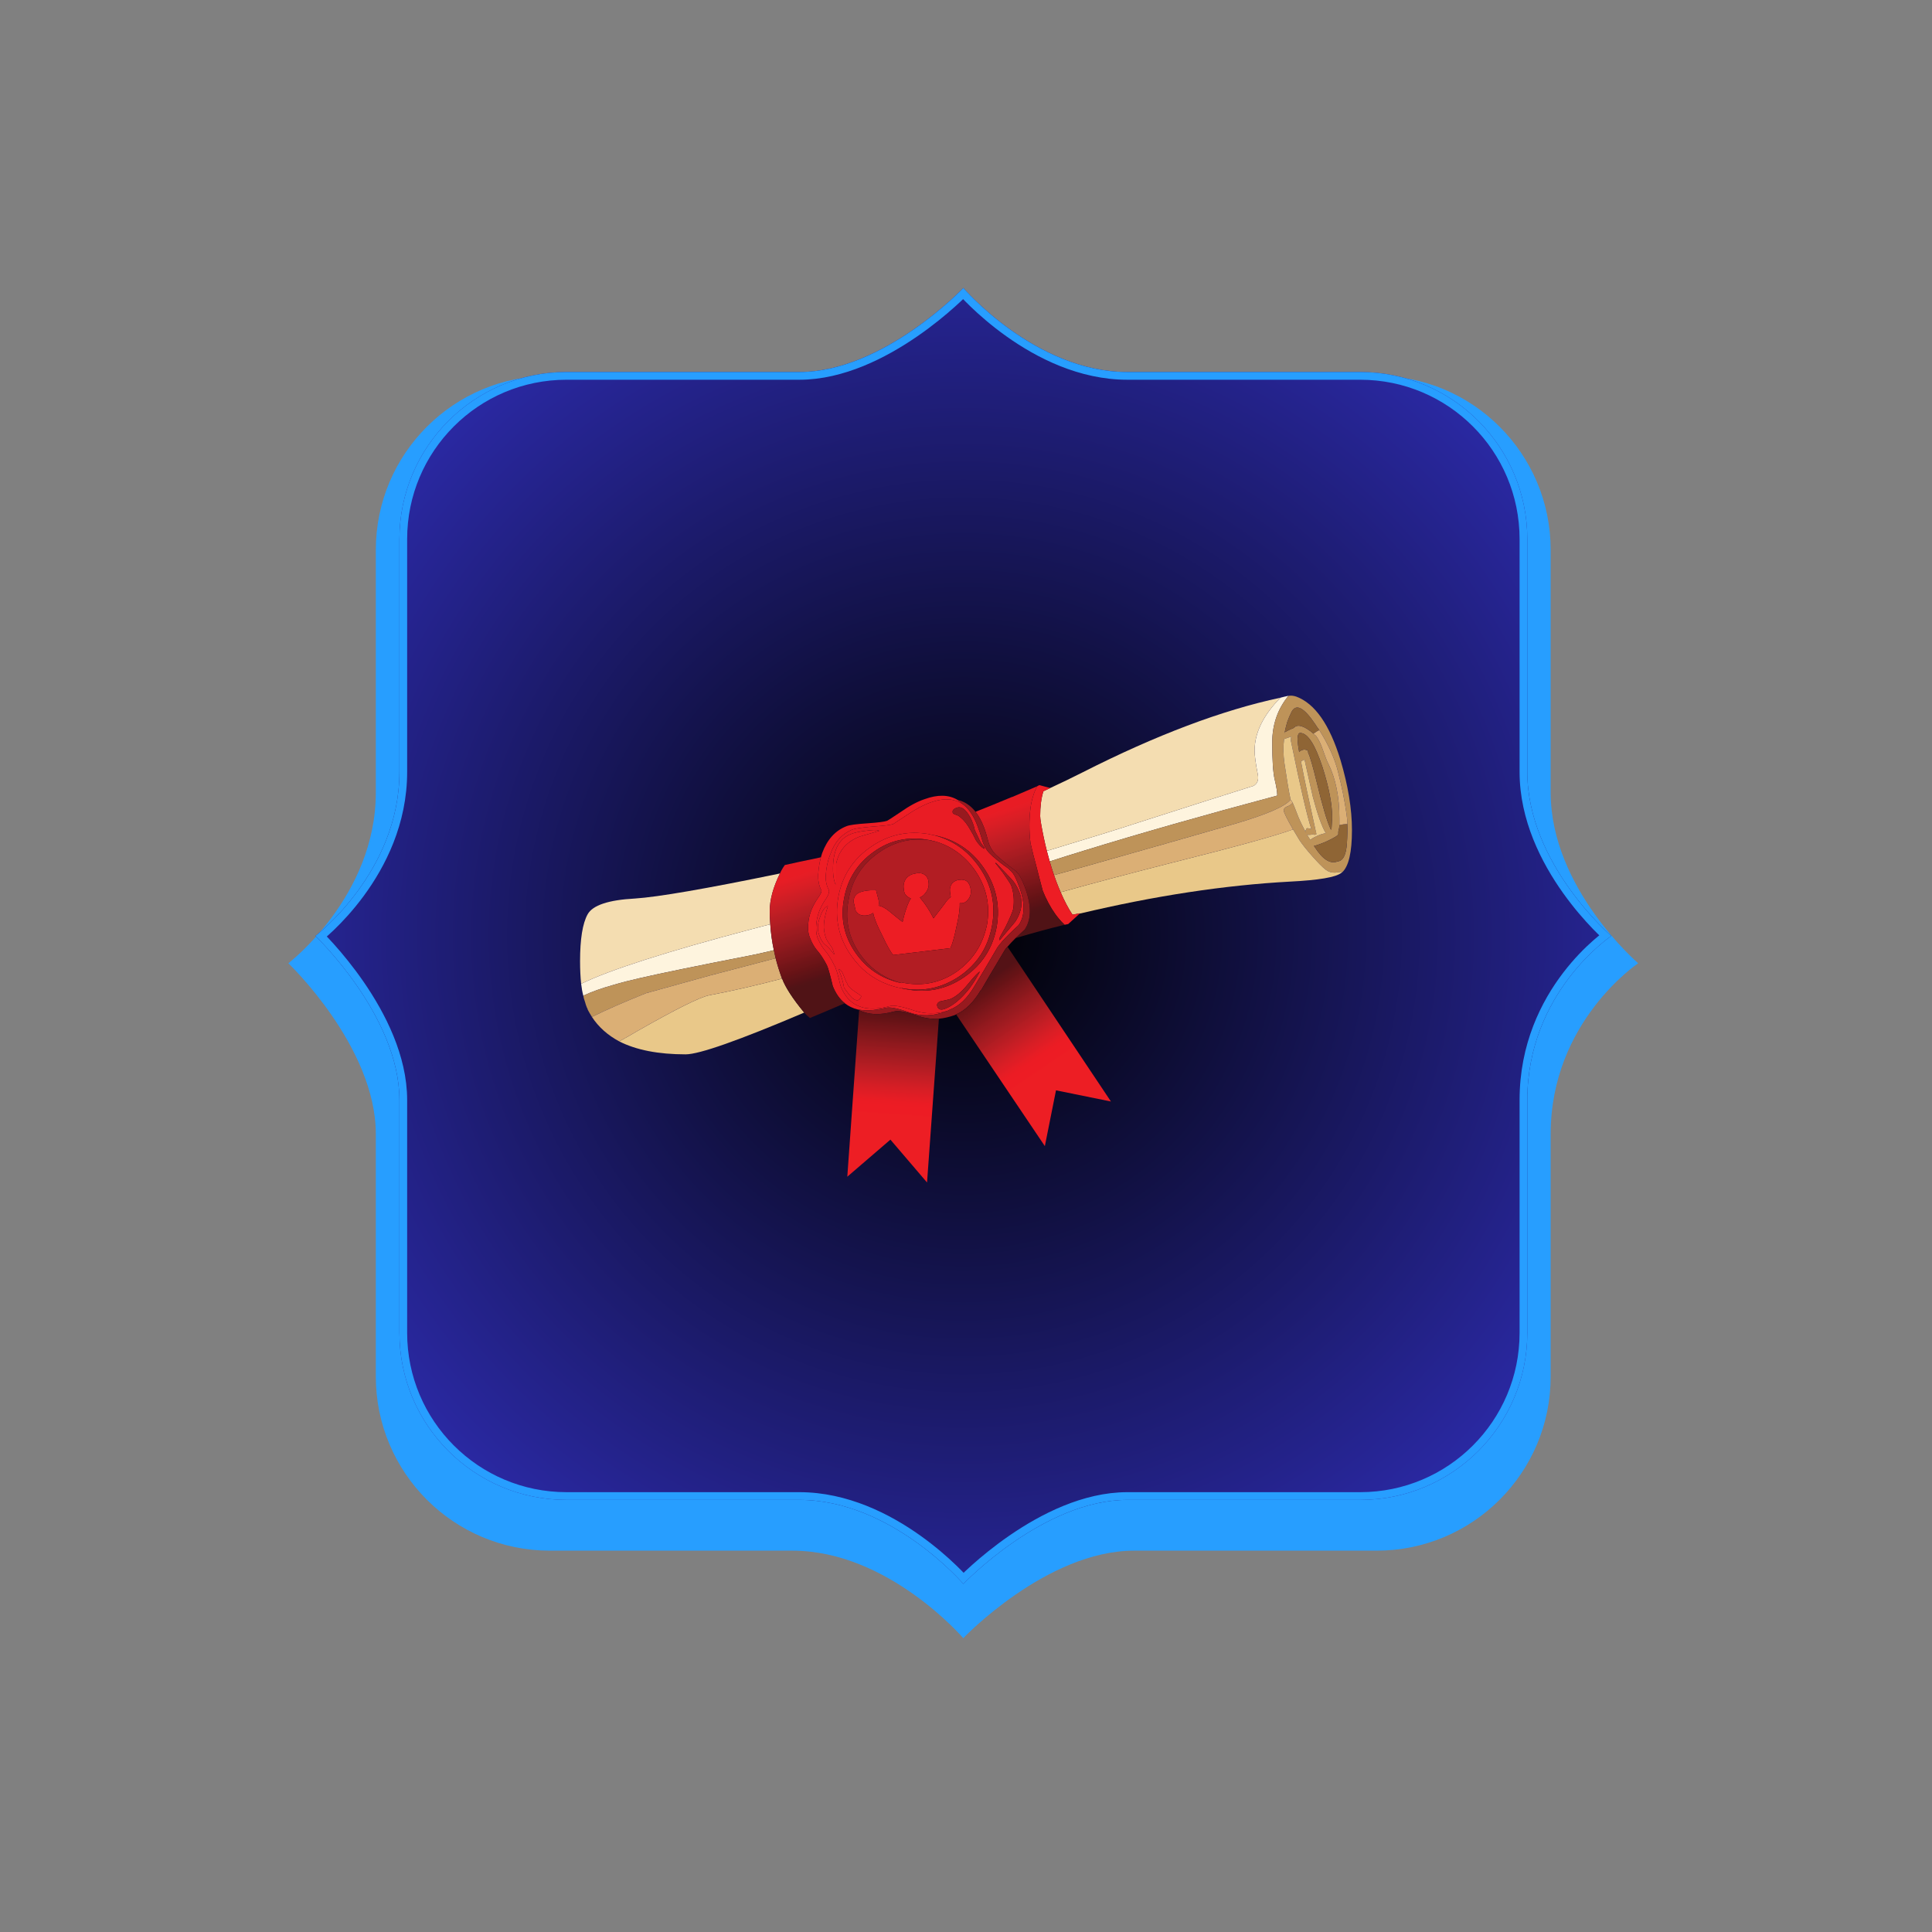 <svg xmlns="http://www.w3.org/2000/svg" xmlns:xlink="http://www.w3.org/1999/xlink" width="500" viewBox="0 0 375 375" height="500" preserveAspectRatio="xMidYMid meet"><rect x="0" y="0" width="375" height="375" fill="#808080" stroke="none"/><defs><clipPath id="3dcba65958"><path d="M 55.969 55.434 L 317.969 55.434 L 317.969 317.969 L 55.969 317.969 Z M 55.969 55.434 " clip-rule="nonzero"></path></clipPath><clipPath id="1f05a8c8d4"><path d="M 317.969 186.969 C 317.969 186.969 300.984 172.41 300.984 153.812 L 300.984 106.73 C 300.984 88.074 285.863 72.949 267.203 72.949 L 220.121 72.949 C 201.523 72.949 186.969 55.965 186.969 55.965 C 186.969 55.965 170.793 72.949 153.812 72.949 L 106.73 72.949 C 88.074 72.949 72.949 88.074 72.949 106.73 L 72.949 153.812 C 72.949 174.027 55.969 186.969 55.969 186.969 C 55.969 186.969 72.949 203.141 72.949 220.121 L 72.949 267.203 C 72.949 285.855 88.074 300.984 106.73 300.984 L 153.812 300.984 C 172.41 300.984 186.969 317.965 186.969 317.965 C 186.969 317.965 203.141 300.984 220.121 300.984 L 267.203 300.984 C 285.863 300.984 300.984 285.855 300.984 267.203 L 300.984 220.121 C 300.984 198.285 317.969 186.969 317.969 186.969 Z M 317.969 186.969 " clip-rule="nonzero"></path></clipPath><clipPath id="3b393d9286"><path d="M 61.223 55.902 L 312.754 55.902 L 312.754 307.434 L 61.223 307.434 Z M 61.223 55.902 " clip-rule="nonzero"></path></clipPath><clipPath id="03d0c27c40"><path d="M 312.754 181.668 C 312.754 181.668 296.449 167.695 296.449 149.84 L 296.449 104.641 C 296.449 86.73 281.93 72.207 264.02 72.207 L 218.82 72.207 C 200.965 72.207 186.988 55.902 186.988 55.902 C 186.988 55.902 171.461 72.207 155.16 72.207 L 109.961 72.207 C 92.047 72.207 77.527 86.73 77.527 104.637 L 77.527 149.84 C 77.527 169.246 61.223 181.668 61.223 181.668 C 61.223 181.668 77.527 197.195 77.527 213.496 L 77.527 258.695 C 77.527 276.605 92.047 291.129 109.961 291.129 L 155.16 291.129 C 173.016 291.129 186.988 307.434 186.988 307.434 C 186.988 307.434 202.516 291.129 218.816 291.129 L 264.02 291.129 C 281.93 291.129 296.449 276.605 296.449 258.695 L 296.449 213.496 C 296.449 192.535 312.754 181.668 312.754 181.668 Z M 312.754 181.668 " clip-rule="nonzero"></path></clipPath><radialGradient gradientTransform="matrix(1, 0, 0, 1, 59.689, 54.37)" gradientUnits="userSpaceOnUse" r="177.859" cx="127.299" id="36a326ef47" cy="127.298" fx="127.299" fy="127.298"><stop stop-opacity="1" stop-color="rgb(0.04%, 0.038%, 0.156%)" offset="0"></stop><stop stop-opacity="1" stop-color="rgb(0.121%, 0.116%, 0.47%)" offset="0.004"></stop><stop stop-opacity="1" stop-color="rgb(0.201%, 0.194%, 0.784%)" offset="0.008"></stop><stop stop-opacity="1" stop-color="rgb(0.282%, 0.272%, 1.099%)" offset="0.012"></stop><stop stop-opacity="1" stop-color="rgb(0.365%, 0.351%, 1.413%)" offset="0.016"></stop><stop stop-opacity="1" stop-color="rgb(0.446%, 0.429%, 1.726%)" offset="0.02"></stop><stop stop-opacity="1" stop-color="rgb(0.526%, 0.507%, 2.04%)" offset="0.023"></stop><stop stop-opacity="1" stop-color="rgb(0.607%, 0.584%, 2.354%)" offset="0.027"></stop><stop stop-opacity="1" stop-color="rgb(0.69%, 0.662%, 2.669%)" offset="0.031"></stop><stop stop-opacity="1" stop-color="rgb(0.771%, 0.742%, 2.983%)" offset="0.035"></stop><stop stop-opacity="1" stop-color="rgb(0.851%, 0.819%, 3.297%)" offset="0.039"></stop><stop stop-opacity="1" stop-color="rgb(0.932%, 0.897%, 3.61%)" offset="0.043"></stop><stop stop-opacity="1" stop-color="rgb(1.015%, 0.975%, 3.925%)" offset="0.047"></stop><stop stop-opacity="1" stop-color="rgb(1.096%, 1.053%, 4.239%)" offset="0.051"></stop><stop stop-opacity="1" stop-color="rgb(1.176%, 1.132%, 4.553%)" offset="0.055"></stop><stop stop-opacity="1" stop-color="rgb(1.257%, 1.21%, 4.868%)" offset="0.059"></stop><stop stop-opacity="1" stop-color="rgb(1.34%, 1.288%, 5.182%)" offset="0.062"></stop><stop stop-opacity="1" stop-color="rgb(1.421%, 1.366%, 5.495%)" offset="0.066"></stop><stop stop-opacity="1" stop-color="rgb(1.501%, 1.443%, 5.809%)" offset="0.07"></stop><stop stop-opacity="1" stop-color="rgb(1.582%, 1.523%, 6.123%)" offset="0.074"></stop><stop stop-opacity="1" stop-color="rgb(1.665%, 1.601%, 6.438%)" offset="0.078"></stop><stop stop-opacity="1" stop-color="rgb(1.746%, 1.678%, 6.752%)" offset="0.082"></stop><stop stop-opacity="1" stop-color="rgb(1.826%, 1.756%, 7.065%)" offset="0.086"></stop><stop stop-opacity="1" stop-color="rgb(1.907%, 1.834%, 7.379%)" offset="0.09"></stop><stop stop-opacity="1" stop-color="rgb(1.99%, 1.913%, 7.693%)" offset="0.094"></stop><stop stop-opacity="1" stop-color="rgb(2.071%, 1.991%, 8.008%)" offset="0.098"></stop><stop stop-opacity="1" stop-color="rgb(2.151%, 2.069%, 8.322%)" offset="0.102"></stop><stop stop-opacity="1" stop-color="rgb(2.232%, 2.147%, 8.636%)" offset="0.105"></stop><stop stop-opacity="1" stop-color="rgb(2.315%, 2.225%, 8.949%)" offset="0.109"></stop><stop stop-opacity="1" stop-color="rgb(2.396%, 2.304%, 9.264%)" offset="0.113"></stop><stop stop-opacity="1" stop-color="rgb(2.477%, 2.382%, 9.578%)" offset="0.117"></stop><stop stop-opacity="1" stop-color="rgb(2.557%, 2.46%, 9.892%)" offset="0.121"></stop><stop stop-opacity="1" stop-color="rgb(2.64%, 2.538%, 10.207%)" offset="0.125"></stop><stop stop-opacity="1" stop-color="rgb(2.721%, 2.615%, 10.521%)" offset="0.129"></stop><stop stop-opacity="1" stop-color="rgb(2.802%, 2.695%, 10.834%)" offset="0.133"></stop><stop stop-opacity="1" stop-color="rgb(2.882%, 2.773%, 11.148%)" offset="0.137"></stop><stop stop-opacity="1" stop-color="rgb(2.965%, 2.85%, 11.462%)" offset="0.141"></stop><stop stop-opacity="1" stop-color="rgb(3.046%, 2.928%, 11.777%)" offset="0.145"></stop><stop stop-opacity="1" stop-color="rgb(3.127%, 3.006%, 12.091%)" offset="0.148"></stop><stop stop-opacity="1" stop-color="rgb(3.207%, 3.085%, 12.404%)" offset="0.152"></stop><stop stop-opacity="1" stop-color="rgb(3.29%, 3.163%, 12.718%)" offset="0.156"></stop><stop stop-opacity="1" stop-color="rgb(3.371%, 3.241%, 13.033%)" offset="0.16"></stop><stop stop-opacity="1" stop-color="rgb(3.452%, 3.319%, 13.347%)" offset="0.164"></stop><stop stop-opacity="1" stop-color="rgb(3.532%, 3.397%, 13.661%)" offset="0.168"></stop><stop stop-opacity="1" stop-color="rgb(3.615%, 3.476%, 13.976%)" offset="0.172"></stop><stop stop-opacity="1" stop-color="rgb(3.696%, 3.554%, 14.288%)" offset="0.176"></stop><stop stop-opacity="1" stop-color="rgb(3.777%, 3.632%, 14.603%)" offset="0.18"></stop><stop stop-opacity="1" stop-color="rgb(3.857%, 3.709%, 14.917%)" offset="0.184"></stop><stop stop-opacity="1" stop-color="rgb(3.94%, 3.787%, 15.231%)" offset="0.188"></stop><stop stop-opacity="1" stop-color="rgb(4.021%, 3.867%, 15.546%)" offset="0.191"></stop><stop stop-opacity="1" stop-color="rgb(4.102%, 3.944%, 15.86%)" offset="0.195"></stop><stop stop-opacity="1" stop-color="rgb(4.182%, 4.022%, 16.173%)" offset="0.199"></stop><stop stop-opacity="1" stop-color="rgb(4.265%, 4.1%, 16.487%)" offset="0.203"></stop><stop stop-opacity="1" stop-color="rgb(4.346%, 4.178%, 16.801%)" offset="0.207"></stop><stop stop-opacity="1" stop-color="rgb(4.427%, 4.257%, 17.116%)" offset="0.211"></stop><stop stop-opacity="1" stop-color="rgb(4.507%, 4.335%, 17.43%)" offset="0.215"></stop><stop stop-opacity="1" stop-color="rgb(4.59%, 4.413%, 17.743%)" offset="0.219"></stop><stop stop-opacity="1" stop-color="rgb(4.671%, 4.491%, 18.057%)" offset="0.223"></stop><stop stop-opacity="1" stop-color="rgb(4.752%, 4.568%, 18.372%)" offset="0.227"></stop><stop stop-opacity="1" stop-color="rgb(4.832%, 4.648%, 18.686%)" offset="0.23"></stop><stop stop-opacity="1" stop-color="rgb(4.915%, 4.726%, 19%)" offset="0.234"></stop><stop stop-opacity="1" stop-color="rgb(4.996%, 4.803%, 19.315%)" offset="0.238"></stop><stop stop-opacity="1" stop-color="rgb(5.077%, 4.881%, 19.627%)" offset="0.242"></stop><stop stop-opacity="1" stop-color="rgb(5.157%, 4.959%, 19.942%)" offset="0.246"></stop><stop stop-opacity="1" stop-color="rgb(5.24%, 5.038%, 20.256%)" offset="0.25"></stop><stop stop-opacity="1" stop-color="rgb(5.321%, 5.116%, 20.57%)" offset="0.254"></stop><stop stop-opacity="1" stop-color="rgb(5.402%, 5.194%, 20.885%)" offset="0.258"></stop><stop stop-opacity="1" stop-color="rgb(5.482%, 5.272%, 21.199%)" offset="0.262"></stop><stop stop-opacity="1" stop-color="rgb(5.565%, 5.35%, 21.512%)" offset="0.266"></stop><stop stop-opacity="1" stop-color="rgb(5.646%, 5.429%, 21.826%)" offset="0.27"></stop><stop stop-opacity="1" stop-color="rgb(5.727%, 5.507%, 22.141%)" offset="0.273"></stop><stop stop-opacity="1" stop-color="rgb(5.807%, 5.585%, 22.455%)" offset="0.277"></stop><stop stop-opacity="1" stop-color="rgb(5.89%, 5.663%, 22.769%)" offset="0.281"></stop><stop stop-opacity="1" stop-color="rgb(5.971%, 5.74%, 23.082%)" offset="0.285"></stop><stop stop-opacity="1" stop-color="rgb(6.052%, 5.82%, 23.396%)" offset="0.289"></stop><stop stop-opacity="1" stop-color="rgb(6.133%, 5.898%, 23.711%)" offset="0.293"></stop><stop stop-opacity="1" stop-color="rgb(6.215%, 5.975%, 24.025%)" offset="0.297"></stop><stop stop-opacity="1" stop-color="rgb(6.296%, 6.053%, 24.339%)" offset="0.301"></stop><stop stop-opacity="1" stop-color="rgb(6.377%, 6.131%, 24.654%)" offset="0.305"></stop><stop stop-opacity="1" stop-color="rgb(6.458%, 6.21%, 24.966%)" offset="0.309"></stop><stop stop-opacity="1" stop-color="rgb(6.54%, 6.288%, 25.281%)" offset="0.312"></stop><stop stop-opacity="1" stop-color="rgb(6.621%, 6.366%, 25.595%)" offset="0.316"></stop><stop stop-opacity="1" stop-color="rgb(6.702%, 6.444%, 25.909%)" offset="0.32"></stop><stop stop-opacity="1" stop-color="rgb(6.783%, 6.522%, 26.224%)" offset="0.324"></stop><stop stop-opacity="1" stop-color="rgb(6.865%, 6.601%, 26.538%)" offset="0.328"></stop><stop stop-opacity="1" stop-color="rgb(6.946%, 6.679%, 26.851%)" offset="0.332"></stop><stop stop-opacity="1" stop-color="rgb(7.027%, 6.757%, 27.165%)" offset="0.336"></stop><stop stop-opacity="1" stop-color="rgb(7.108%, 6.834%, 27.48%)" offset="0.34"></stop><stop stop-opacity="1" stop-color="rgb(7.19%, 6.912%, 27.794%)" offset="0.344"></stop><stop stop-opacity="1" stop-color="rgb(7.271%, 6.992%, 28.108%)" offset="0.348"></stop><stop stop-opacity="1" stop-color="rgb(7.352%, 7.069%, 28.421%)" offset="0.352"></stop><stop stop-opacity="1" stop-color="rgb(7.433%, 7.147%, 28.735%)" offset="0.355"></stop><stop stop-opacity="1" stop-color="rgb(7.515%, 7.225%, 29.05%)" offset="0.359"></stop><stop stop-opacity="1" stop-color="rgb(7.596%, 7.303%, 29.364%)" offset="0.363"></stop><stop stop-opacity="1" stop-color="rgb(7.677%, 7.382%, 29.678%)" offset="0.367"></stop><stop stop-opacity="1" stop-color="rgb(7.758%, 7.46%, 29.993%)" offset="0.371"></stop><stop stop-opacity="1" stop-color="rgb(7.84%, 7.538%, 30.305%)" offset="0.375"></stop><stop stop-opacity="1" stop-color="rgb(7.921%, 7.616%, 30.62%)" offset="0.379"></stop><stop stop-opacity="1" stop-color="rgb(8.002%, 7.693%, 30.934%)" offset="0.383"></stop><stop stop-opacity="1" stop-color="rgb(8.083%, 7.773%, 31.248%)" offset="0.387"></stop><stop stop-opacity="1" stop-color="rgb(8.165%, 7.851%, 31.563%)" offset="0.391"></stop><stop stop-opacity="1" stop-color="rgb(8.246%, 7.928%, 31.877%)" offset="0.395"></stop><stop stop-opacity="1" stop-color="rgb(8.327%, 8.006%, 32.19%)" offset="0.398"></stop><stop stop-opacity="1" stop-color="rgb(8.408%, 8.084%, 32.504%)" offset="0.402"></stop><stop stop-opacity="1" stop-color="rgb(8.49%, 8.163%, 32.819%)" offset="0.406"></stop><stop stop-opacity="1" stop-color="rgb(8.571%, 8.241%, 33.133%)" offset="0.41"></stop><stop stop-opacity="1" stop-color="rgb(8.652%, 8.319%, 33.447%)" offset="0.414"></stop><stop stop-opacity="1" stop-color="rgb(8.733%, 8.397%, 33.76%)" offset="0.418"></stop><stop stop-opacity="1" stop-color="rgb(8.815%, 8.475%, 34.074%)" offset="0.422"></stop><stop stop-opacity="1" stop-color="rgb(8.896%, 8.554%, 34.389%)" offset="0.426"></stop><stop stop-opacity="1" stop-color="rgb(8.977%, 8.632%, 34.703%)" offset="0.43"></stop><stop stop-opacity="1" stop-color="rgb(9.058%, 8.71%, 35.017%)" offset="0.434"></stop><stop stop-opacity="1" stop-color="rgb(9.14%, 8.788%, 35.332%)" offset="0.438"></stop><stop stop-opacity="1" stop-color="rgb(9.221%, 8.865%, 35.645%)" offset="0.441"></stop><stop stop-opacity="1" stop-color="rgb(9.302%, 8.945%, 35.959%)" offset="0.445"></stop><stop stop-opacity="1" stop-color="rgb(9.383%, 9.023%, 36.273%)" offset="0.449"></stop><stop stop-opacity="1" stop-color="rgb(9.465%, 9.1%, 36.588%)" offset="0.453"></stop><stop stop-opacity="1" stop-color="rgb(9.546%, 9.178%, 36.902%)" offset="0.457"></stop><stop stop-opacity="1" stop-color="rgb(9.627%, 9.256%, 37.216%)" offset="0.461"></stop><stop stop-opacity="1" stop-color="rgb(9.708%, 9.335%, 37.529%)" offset="0.465"></stop><stop stop-opacity="1" stop-color="rgb(9.79%, 9.413%, 37.843%)" offset="0.469"></stop><stop stop-opacity="1" stop-color="rgb(9.871%, 9.491%, 38.158%)" offset="0.473"></stop><stop stop-opacity="1" stop-color="rgb(9.952%, 9.569%, 38.472%)" offset="0.477"></stop><stop stop-opacity="1" stop-color="rgb(10.033%, 9.647%, 38.786%)" offset="0.48"></stop><stop stop-opacity="1" stop-color="rgb(10.115%, 9.726%, 39.101%)" offset="0.484"></stop><stop stop-opacity="1" stop-color="rgb(10.196%, 9.804%, 39.413%)" offset="0.488"></stop><stop stop-opacity="1" stop-color="rgb(10.277%, 9.882%, 39.728%)" offset="0.492"></stop><stop stop-opacity="1" stop-color="rgb(10.358%, 9.959%, 40.042%)" offset="0.496"></stop><stop stop-opacity="1" stop-color="rgb(10.439%, 10.037%, 40.356%)" offset="0.5"></stop><stop stop-opacity="1" stop-color="rgb(10.521%, 10.117%, 40.671%)" offset="0.504"></stop><stop stop-opacity="1" stop-color="rgb(10.602%, 10.194%, 40.984%)" offset="0.508"></stop><stop stop-opacity="1" stop-color="rgb(10.683%, 10.272%, 41.298%)" offset="0.512"></stop><stop stop-opacity="1" stop-color="rgb(10.764%, 10.35%, 41.612%)" offset="0.516"></stop><stop stop-opacity="1" stop-color="rgb(10.846%, 10.428%, 41.927%)" offset="0.52"></stop><stop stop-opacity="1" stop-color="rgb(10.927%, 10.507%, 42.241%)" offset="0.523"></stop><stop stop-opacity="1" stop-color="rgb(11.008%, 10.585%, 42.555%)" offset="0.527"></stop><stop stop-opacity="1" stop-color="rgb(11.089%, 10.663%, 42.868%)" offset="0.531"></stop><stop stop-opacity="1" stop-color="rgb(11.171%, 10.741%, 43.182%)" offset="0.535"></stop><stop stop-opacity="1" stop-color="rgb(11.252%, 10.818%, 43.497%)" offset="0.539"></stop><stop stop-opacity="1" stop-color="rgb(11.333%, 10.898%, 43.811%)" offset="0.543"></stop><stop stop-opacity="1" stop-color="rgb(11.414%, 10.976%, 44.125%)" offset="0.547"></stop><stop stop-opacity="1" stop-color="rgb(11.496%, 11.053%, 44.44%)" offset="0.551"></stop><stop stop-opacity="1" stop-color="rgb(11.577%, 11.131%, 44.753%)" offset="0.555"></stop><stop stop-opacity="1" stop-color="rgb(11.658%, 11.209%, 45.067%)" offset="0.559"></stop><stop stop-opacity="1" stop-color="rgb(11.739%, 11.288%, 45.381%)" offset="0.562"></stop><stop stop-opacity="1" stop-color="rgb(11.821%, 11.366%, 45.695%)" offset="0.566"></stop><stop stop-opacity="1" stop-color="rgb(11.902%, 11.444%, 46.01%)" offset="0.57"></stop><stop stop-opacity="1" stop-color="rgb(11.983%, 11.522%, 46.323%)" offset="0.574"></stop><stop stop-opacity="1" stop-color="rgb(12.064%, 11.6%, 46.637%)" offset="0.578"></stop><stop stop-opacity="1" stop-color="rgb(12.146%, 11.679%, 46.951%)" offset="0.582"></stop><stop stop-opacity="1" stop-color="rgb(12.227%, 11.757%, 47.266%)" offset="0.586"></stop><stop stop-opacity="1" stop-color="rgb(12.308%, 11.835%, 47.58%)" offset="0.59"></stop><stop stop-opacity="1" stop-color="rgb(12.389%, 11.913%, 47.894%)" offset="0.594"></stop><stop stop-opacity="1" stop-color="rgb(12.471%, 11.99%, 48.207%)" offset="0.598"></stop><stop stop-opacity="1" stop-color="rgb(12.552%, 12.07%, 48.521%)" offset="0.602"></stop><stop stop-opacity="1" stop-color="rgb(12.633%, 12.148%, 48.836%)" offset="0.605"></stop><stop stop-opacity="1" stop-color="rgb(12.714%, 12.225%, 49.15%)" offset="0.609"></stop><stop stop-opacity="1" stop-color="rgb(12.796%, 12.303%, 49.464%)" offset="0.613"></stop><stop stop-opacity="1" stop-color="rgb(12.877%, 12.381%, 49.779%)" offset="0.617"></stop><stop stop-opacity="1" stop-color="rgb(12.958%, 12.46%, 50.092%)" offset="0.621"></stop><stop stop-opacity="1" stop-color="rgb(13.039%, 12.538%, 50.406%)" offset="0.625"></stop><stop stop-opacity="1" stop-color="rgb(13.121%, 12.616%, 50.72%)" offset="0.629"></stop><stop stop-opacity="1" stop-color="rgb(13.202%, 12.694%, 51.035%)" offset="0.633"></stop><stop stop-opacity="1" stop-color="rgb(13.283%, 12.772%, 51.349%)" offset="0.637"></stop><stop stop-opacity="1" stop-color="rgb(13.364%, 12.851%, 51.662%)" offset="0.641"></stop><stop stop-opacity="1" stop-color="rgb(13.446%, 12.929%, 51.976%)" offset="0.645"></stop><stop stop-opacity="1" stop-color="rgb(13.527%, 13.007%, 52.29%)" offset="0.648"></stop><stop stop-opacity="1" stop-color="rgb(13.608%, 13.084%, 52.605%)" offset="0.652"></stop><stop stop-opacity="1" stop-color="rgb(13.689%, 13.162%, 52.919%)" offset="0.656"></stop><stop stop-opacity="1" stop-color="rgb(13.771%, 13.242%, 53.233%)" offset="0.66"></stop><stop stop-opacity="1" stop-color="rgb(13.852%, 13.319%, 53.546%)" offset="0.664"></stop><stop stop-opacity="1" stop-color="rgb(13.933%, 13.397%, 53.86%)" offset="0.668"></stop><stop stop-opacity="1" stop-color="rgb(14.014%, 13.475%, 54.175%)" offset="0.672"></stop><stop stop-opacity="1" stop-color="rgb(14.096%, 13.553%, 54.489%)" offset="0.676"></stop><stop stop-opacity="1" stop-color="rgb(14.177%, 13.632%, 54.803%)" offset="0.68"></stop><stop stop-opacity="1" stop-color="rgb(14.258%, 13.71%, 55.118%)" offset="0.684"></stop><stop stop-opacity="1" stop-color="rgb(14.339%, 13.788%, 55.431%)" offset="0.688"></stop><stop stop-opacity="1" stop-color="rgb(14.421%, 13.866%, 55.745%)" offset="0.691"></stop><stop stop-opacity="1" stop-color="rgb(14.502%, 13.943%, 56.059%)" offset="0.695"></stop><stop stop-opacity="1" stop-color="rgb(14.583%, 14.023%, 56.374%)" offset="0.699"></stop><stop stop-opacity="1" stop-color="rgb(14.664%, 14.101%, 56.688%)" offset="0.703"></stop><stop stop-opacity="1" stop-color="rgb(14.746%, 14.178%, 57.001%)" offset="0.707"></stop><stop stop-opacity="1" stop-color="rgb(14.827%, 14.256%, 57.315%)" offset="0.711"></stop><stop stop-opacity="1" stop-color="rgb(14.908%, 14.334%, 57.629%)" offset="0.715"></stop><stop stop-opacity="1" stop-color="rgb(14.989%, 14.413%, 57.944%)" offset="0.719"></stop><stop stop-opacity="1" stop-color="rgb(15.071%, 14.491%, 58.258%)" offset="0.723"></stop><stop stop-opacity="1" stop-color="rgb(15.152%, 14.569%, 58.572%)" offset="0.727"></stop><stop stop-opacity="1" stop-color="rgb(15.233%, 14.647%, 58.885%)" offset="0.73"></stop><stop stop-opacity="1" stop-color="rgb(15.314%, 14.725%, 59.2%)" offset="0.734"></stop><stop stop-opacity="1" stop-color="rgb(15.396%, 14.804%, 59.514%)" offset="0.738"></stop><stop stop-opacity="1" stop-color="rgb(15.477%, 14.882%, 59.828%)" offset="0.742"></stop><stop stop-opacity="1" stop-color="rgb(15.558%, 14.96%, 60.143%)" offset="0.746"></stop><stop stop-opacity="1" stop-color="rgb(15.639%, 15.038%, 60.457%)" offset="0.75"></stop><stop stop-opacity="1" stop-color="rgb(15.721%, 15.115%, 60.77%)" offset="0.754"></stop><stop stop-opacity="1" stop-color="rgb(15.802%, 15.195%, 61.084%)" offset="0.758"></stop><stop stop-opacity="1" stop-color="rgb(15.883%, 15.273%, 61.398%)" offset="0.762"></stop><stop stop-opacity="1" stop-color="rgb(15.964%, 15.35%, 61.713%)" offset="0.766"></stop><stop stop-opacity="1" stop-color="rgb(16.046%, 15.428%, 62.027%)" offset="0.77"></stop><stop stop-opacity="1" stop-color="rgb(16.127%, 15.506%, 62.34%)" offset="0.773"></stop><stop stop-opacity="1" stop-color="rgb(16.208%, 15.585%, 62.654%)" offset="0.777"></stop><stop stop-opacity="1" stop-color="rgb(16.289%, 15.663%, 62.968%)" offset="0.781"></stop><stop stop-opacity="1" stop-color="rgb(16.371%, 15.741%, 63.283%)" offset="0.785"></stop><stop stop-opacity="1" stop-color="rgb(16.452%, 15.819%, 63.597%)" offset="0.789"></stop><stop stop-opacity="1" stop-color="rgb(16.533%, 15.897%, 63.911%)" offset="0.793"></stop><stop stop-opacity="1" stop-color="rgb(16.614%, 15.976%, 64.224%)" offset="0.797"></stop><stop stop-opacity="1" stop-color="rgb(16.696%, 16.054%, 64.539%)" offset="0.801"></stop><stop stop-opacity="1" stop-color="rgb(16.777%, 16.132%, 64.853%)" offset="0.805"></stop><stop stop-opacity="1" stop-color="rgb(16.858%, 16.209%, 65.167%)" offset="0.809"></stop><stop stop-opacity="1" stop-color="rgb(16.939%, 16.287%, 65.482%)" offset="0.812"></stop><stop stop-opacity="1" stop-color="rgb(17.021%, 16.367%, 65.796%)" offset="0.816"></stop><stop stop-opacity="1" stop-color="rgb(17.102%, 16.444%, 66.109%)" offset="0.82"></stop><stop stop-opacity="1" stop-color="rgb(17.183%, 16.522%, 66.423%)" offset="0.824"></stop><stop stop-opacity="1" stop-color="rgb(17.264%, 16.6%, 66.737%)" offset="0.828"></stop><stop stop-opacity="1" stop-color="rgb(17.346%, 16.678%, 67.052%)" offset="0.832"></stop><stop stop-opacity="1" stop-color="rgb(17.427%, 16.757%, 67.366%)" offset="0.836"></stop><stop stop-opacity="1" stop-color="rgb(17.508%, 16.835%, 67.679%)" offset="0.84"></stop><stop stop-opacity="1" stop-color="rgb(17.589%, 16.913%, 67.993%)" offset="0.844"></stop><stop stop-opacity="1" stop-color="rgb(17.671%, 16.991%, 68.307%)" offset="0.848"></stop><stop stop-opacity="1" stop-color="rgb(17.752%, 17.068%, 68.622%)" offset="0.852"></stop><stop stop-opacity="1" stop-color="rgb(17.833%, 17.148%, 68.936%)" offset="0.855"></stop><stop stop-opacity="1" stop-color="rgb(17.914%, 17.226%, 69.25%)" offset="0.859"></stop><stop stop-opacity="1" stop-color="rgb(17.996%, 17.303%, 69.563%)" offset="0.863"></stop><stop stop-opacity="1" stop-color="rgb(18.077%, 17.381%, 69.878%)" offset="0.867"></stop><stop stop-opacity="1" stop-color="rgb(18.158%, 17.459%, 70.192%)" offset="0.871"></stop><stop stop-opacity="1" stop-color="rgb(18.239%, 17.538%, 70.506%)" offset="0.875"></stop><stop stop-opacity="1" stop-color="rgb(18.321%, 17.616%, 70.821%)" offset="0.879"></stop><stop stop-opacity="1" stop-color="rgb(18.402%, 17.694%, 71.135%)" offset="0.883"></stop><stop stop-opacity="1" stop-color="rgb(18.483%, 17.772%, 71.448%)" offset="0.887"></stop><stop stop-opacity="1" stop-color="rgb(18.564%, 17.85%, 71.762%)" offset="0.891"></stop><stop stop-opacity="1" stop-color="rgb(18.646%, 17.929%, 72.076%)" offset="0.895"></stop><stop stop-opacity="1" stop-color="rgb(18.727%, 18.007%, 72.391%)" offset="0.898"></stop><stop stop-opacity="1" stop-color="rgb(18.808%, 18.085%, 72.705%)" offset="0.902"></stop><stop stop-opacity="1" stop-color="rgb(18.889%, 18.163%, 73.018%)" offset="0.906"></stop><stop stop-opacity="1" stop-color="rgb(18.971%, 18.24%, 73.332%)" offset="0.91"></stop><stop stop-opacity="1" stop-color="rgb(19.052%, 18.32%, 73.647%)" offset="0.914"></stop><stop stop-opacity="1" stop-color="rgb(19.133%, 18.398%, 73.961%)" offset="0.918"></stop><stop stop-opacity="1" stop-color="rgb(19.214%, 18.475%, 74.275%)" offset="0.922"></stop><stop stop-opacity="1" stop-color="rgb(19.296%, 18.553%, 74.59%)" offset="0.926"></stop><stop stop-opacity="1" stop-color="rgb(19.377%, 18.631%, 74.902%)" offset="0.93"></stop><stop stop-opacity="1" stop-color="rgb(19.458%, 18.71%, 75.217%)" offset="0.934"></stop><stop stop-opacity="1" stop-color="rgb(19.539%, 18.788%, 75.531%)" offset="0.938"></stop><stop stop-opacity="1" stop-color="rgb(19.621%, 18.866%, 75.845%)" offset="0.941"></stop><stop stop-opacity="1" stop-color="rgb(19.702%, 18.944%, 76.16%)" offset="0.945"></stop><stop stop-opacity="1" stop-color="rgb(19.783%, 19.022%, 76.474%)" offset="0.949"></stop><stop stop-opacity="1" stop-color="rgb(19.864%, 19.101%, 76.787%)" offset="0.953"></stop><stop stop-opacity="1" stop-color="rgb(19.946%, 19.179%, 77.101%)" offset="0.957"></stop><stop stop-opacity="1" stop-color="rgb(20.027%, 19.257%, 77.415%)" offset="0.961"></stop><stop stop-opacity="1" stop-color="rgb(20.108%, 19.334%, 77.73%)" offset="0.965"></stop><stop stop-opacity="1" stop-color="rgb(20.189%, 19.412%, 78.044%)" offset="0.969"></stop><stop stop-opacity="1" stop-color="rgb(20.271%, 19.492%, 78.358%)" offset="0.973"></stop><stop stop-opacity="1" stop-color="rgb(20.352%, 19.569%, 78.671%)" offset="0.977"></stop><stop stop-opacity="1" stop-color="rgb(20.433%, 19.647%, 78.986%)" offset="0.98"></stop><stop stop-opacity="1" stop-color="rgb(20.514%, 19.725%, 79.3%)" offset="0.984"></stop><stop stop-opacity="1" stop-color="rgb(20.595%, 19.803%, 79.614%)" offset="0.988"></stop><stop stop-opacity="1" stop-color="rgb(20.677%, 19.882%, 79.929%)" offset="0.992"></stop><stop stop-opacity="1" stop-color="rgb(20.758%, 19.96%, 80.241%)" offset="0.996"></stop><stop stop-opacity="1" stop-color="rgb(20.799%, 20%, 80.399%)" offset="1"></stop></radialGradient><clipPath id="4c76ecbffd"><path d="M 61.223 55.391 L 312.754 55.391 L 312.754 307.434 L 61.223 307.434 Z M 61.223 55.391 " clip-rule="nonzero"></path></clipPath><clipPath id="c1ff4ed5a5"><path d="M 312.754 181.668 C 312.754 181.668 296.449 167.695 296.449 149.84 L 296.449 104.641 C 296.449 86.73 281.93 72.207 264.02 72.207 L 218.82 72.207 C 200.965 72.207 186.988 55.902 186.988 55.902 C 186.988 55.902 171.461 72.207 155.16 72.207 L 109.961 72.207 C 92.047 72.207 77.527 86.73 77.527 104.637 L 77.527 149.84 C 77.527 169.246 61.223 181.668 61.223 181.668 C 61.223 181.668 77.527 197.195 77.527 213.496 L 77.527 258.695 C 77.527 276.605 92.047 291.129 109.961 291.129 L 155.16 291.129 C 173.016 291.129 186.988 307.434 186.988 307.434 C 186.988 307.434 202.516 291.129 218.816 291.129 L 264.02 291.129 C 281.93 291.129 296.449 276.605 296.449 258.695 L 296.449 213.496 C 296.449 192.535 312.754 181.668 312.754 181.668 Z M 312.754 181.668 " clip-rule="nonzero"></path></clipPath><clipPath id="33e0976fb3"><path d="M 112.5 135.023 L 251 135.023 L 251 194 L 112.5 194 Z M 112.5 135.023 " clip-rule="nonzero"></path></clipPath><clipPath id="8d8c8bd241"><path d="M 113.188 135.023 L 262.414 135.023 L 262.414 197.586 L 113.188 197.586 Z M 113.188 135.023 " clip-rule="nonzero"></path></clipPath><clipPath id="fb89cf0e04"><path d="M 112.5 135.023 L 249 135.023 L 249 191 L 112.5 191 Z M 112.5 135.023 " clip-rule="nonzero"></path></clipPath><clipPath id="6dbcfcc392"><path d="M 149.336 152.387 L 206.695 152.387 L 206.695 197.883 L 149.336 197.883 Z M 149.336 152.387 " clip-rule="nonzero"></path></clipPath><clipPath id="05a316cb49"><path d="M 156.094 196.543 C 153.887 193.871 152.457 191.668 151.805 189.945 L 151.773 189.91 C 151.297 188.617 150.887 187.312 150.551 185.996 C 150.422 185.477 150.305 184.953 150.203 184.426 C 149.848 182.766 149.617 181.09 149.508 179.395 C 149.438 178.551 149.402 177.703 149.402 176.844 C 149.402 174.656 150.062 172.223 151.387 169.543 C 151.465 169.367 151.543 169.191 151.633 169.02 C 151.863 168.602 152.098 168.23 152.332 167.902 C 154.188 167.484 156.141 167.066 158.188 166.648 C 158.57 166.562 158.953 166.48 159.336 166.402 C 159.062 167.43 158.887 168.539 158.812 169.719 C 158.766 170.84 158.953 171.84 159.371 172.723 L 159.441 172.793 C 159.535 173.027 159.301 173.539 158.742 174.332 C 157.723 175.82 157.117 177.312 156.93 178.801 L 156.93 178.871 C 156.746 180.082 156.84 181.129 157.211 182.016 C 157.535 182.898 157.977 183.691 158.535 184.391 L 158.605 184.461 C 159.254 185.207 159.883 186.16 160.488 187.324 C 160.719 187.789 161.09 189.094 161.602 191.234 L 161.602 191.305 C 162.176 192.781 162.965 193.922 163.973 194.73 C 162.617 195.301 161.199 195.906 159.719 196.543 C 158.836 196.918 158 197.266 157.211 197.594 C 156.746 197.219 156.375 196.871 156.094 196.543 Z M 197.125 182.086 C 197.629 181.586 198.199 181.051 198.832 180.477 L 198.902 180.41 C 200.25 178.406 200.227 175.59 198.832 171.957 C 198.32 170.605 197.809 169.695 197.297 169.23 L 197.297 169.164 C 196.184 168.371 195.02 167.438 193.812 166.367 C 192.977 165.715 192.348 164.828 191.93 163.711 C 191.559 162.27 191.23 161.199 190.953 160.5 C 190.5 159.336 189.965 158.355 189.352 157.566 C 191.723 156.633 194.066 155.68 196.391 154.699 L 196.461 154.699 C 198.086 154.004 199.715 153.305 201.34 152.605 C 201.016 153.141 200.75 153.77 200.539 154.492 C 200.309 155.191 200.133 155.98 200.016 156.867 C 199.738 159.055 199.738 161.312 200.016 163.645 C 200.016 163.688 200.203 164.457 200.574 165.949 C 200.73 166.535 200.914 167.234 201.133 168.043 C 201.332 168.809 201.551 169.672 201.797 170.629 C 201.984 171.324 202.18 172.07 202.387 172.863 C 202.551 173.262 202.715 173.645 202.875 174.016 C 203.676 175.738 204.559 177.168 205.523 178.312 C 205.883 178.754 206.254 179.148 206.641 179.5 C 203.574 180.246 200.48 181.086 197.367 182.016 C 197.289 182.035 197.207 182.059 197.125 182.086 " clip-rule="nonzero"></path></clipPath><clipPath id="a022dd0072"><path d="M 154.648 214.141 L 219.594 193.469 L 201.395 136.059 L 136.449 156.727 Z M 154.648 214.141 " clip-rule="nonzero"></path></clipPath><linearGradient x1="-0.651" gradientTransform="matrix(-7.716, -24.341, 24.293, -7.731, 181.851, 188.039)" y1="0" x2="1.708" gradientUnits="userSpaceOnUse" y2="0" id="82ec7f13eb"><stop stop-opacity="1" stop-color="rgb(31.4%, 7.5%, 8.6%)" offset="0"></stop><stop stop-opacity="1" stop-color="rgb(31.4%, 7.5%, 8.6%)" offset="0.25"></stop><stop stop-opacity="1" stop-color="rgb(31.4%, 7.5%, 8.6%)" offset="0.312"></stop><stop stop-opacity="1" stop-color="rgb(31.4%, 7.5%, 8.6%)" offset="0.344"></stop><stop stop-opacity="1" stop-color="rgb(31.4%, 7.5%, 8.6%)" offset="0.352"></stop><stop stop-opacity="1" stop-color="rgb(31.667%, 7.46%, 8.6%)" offset="0.355"></stop><stop stop-opacity="1" stop-color="rgb(31.934%, 7.422%, 8.6%)" offset="0.359"></stop><stop stop-opacity="1" stop-color="rgb(32.703%, 7.26%, 8.6%)" offset="0.363"></stop><stop stop-opacity="1" stop-color="rgb(33.473%, 7.1%, 8.6%)" offset="0.367"></stop><stop stop-opacity="1" stop-color="rgb(34.406%, 7.1%, 8.6%)" offset="0.371"></stop><stop stop-opacity="1" stop-color="rgb(35.338%, 7.1%, 8.6%)" offset="0.375"></stop><stop stop-opacity="1" stop-color="rgb(35.939%, 7.109%, 8.6%)" offset="0.379"></stop><stop stop-opacity="1" stop-color="rgb(36.54%, 7.12%, 8.6%)" offset="0.383"></stop><stop stop-opacity="1" stop-color="rgb(37.271%, 7.309%, 8.6%)" offset="0.387"></stop><stop stop-opacity="1" stop-color="rgb(38.002%, 7.5%, 8.6%)" offset="0.391"></stop><stop stop-opacity="1" stop-color="rgb(38.683%, 7.341%, 8.6%)" offset="0.395"></stop><stop stop-opacity="1" stop-color="rgb(39.365%, 7.182%, 8.6%)" offset="0.398"></stop><stop stop-opacity="1" stop-color="rgb(40.146%, 7.341%, 8.63%)" offset="0.402"></stop><stop stop-opacity="1" stop-color="rgb(40.927%, 7.5%, 8.662%)" offset="0.406"></stop><stop stop-opacity="1" stop-color="rgb(41.679%, 7.649%, 8.83%)" offset="0.41"></stop><stop stop-opacity="1" stop-color="rgb(42.433%, 7.799%, 9%)" offset="0.414"></stop><stop stop-opacity="1" stop-color="rgb(42.992%, 7.799%, 9.2%)" offset="0.418"></stop><stop stop-opacity="1" stop-color="rgb(43.552%, 7.799%, 9.399%)" offset="0.422"></stop><stop stop-opacity="1" stop-color="rgb(44.131%, 7.999%, 9.402%)" offset="0.426"></stop><stop stop-opacity="1" stop-color="rgb(44.713%, 8.199%, 9.406%)" offset="0.43"></stop><stop stop-opacity="1" stop-color="rgb(45.494%, 8.199%, 9.602%)" offset="0.434"></stop><stop stop-opacity="1" stop-color="rgb(46.275%, 8.199%, 9.799%)" offset="0.438"></stop><stop stop-opacity="1" stop-color="rgb(47.107%, 8.398%, 9.999%)" offset="0.441"></stop><stop stop-opacity="1" stop-color="rgb(47.939%, 8.6%, 10.199%)" offset="0.445"></stop><stop stop-opacity="1" stop-color="rgb(48.518%, 8.6%, 10.223%)" offset="0.449"></stop><stop stop-opacity="1" stop-color="rgb(49.1%, 8.6%, 10.249%)" offset="0.453"></stop><stop stop-opacity="1" stop-color="rgb(49.864%, 8.8%, 10.423%)" offset="0.457"></stop><stop stop-opacity="1" stop-color="rgb(50.63%, 9%, 10.599%)" offset="0.461"></stop><stop stop-opacity="1" stop-color="rgb(51.225%, 9.006%, 10.799%)" offset="0.465"></stop><stop stop-opacity="1" stop-color="rgb(51.822%, 9.012%, 10.999%)" offset="0.469"></stop><stop stop-opacity="1" stop-color="rgb(52.357%, 9.206%, 10.999%)" offset="0.473"></stop><stop stop-opacity="1" stop-color="rgb(52.893%, 9.399%, 10.999%)" offset="0.477"></stop><stop stop-opacity="1" stop-color="rgb(53.77%, 9.399%, 11.198%)" offset="0.48"></stop><stop stop-opacity="1" stop-color="rgb(54.649%, 9.399%, 11.4%)" offset="0.484"></stop><stop stop-opacity="1" stop-color="rgb(55.431%, 9.599%, 11.427%)" offset="0.488"></stop><stop stop-opacity="1" stop-color="rgb(56.212%, 9.799%, 11.455%)" offset="0.492"></stop><stop stop-opacity="1" stop-color="rgb(56.787%, 9.799%, 11.627%)" offset="0.496"></stop><stop stop-opacity="1" stop-color="rgb(57.364%, 9.799%, 11.8%)" offset="0.5"></stop><stop stop-opacity="1" stop-color="rgb(58.099%, 9.999%, 12%)" offset="0.504"></stop><stop stop-opacity="1" stop-color="rgb(58.836%, 10.199%, 12.199%)" offset="0.508"></stop><stop stop-opacity="1" stop-color="rgb(59.418%, 10.199%, 12.199%)" offset="0.512"></stop><stop stop-opacity="1" stop-color="rgb(59.999%, 10.199%, 12.199%)" offset="0.516"></stop><stop stop-opacity="1" stop-color="rgb(60.638%, 10.399%, 12.349%)" offset="0.52"></stop><stop stop-opacity="1" stop-color="rgb(61.279%, 10.599%, 12.5%)" offset="0.523"></stop><stop stop-opacity="1" stop-color="rgb(61.862%, 10.599%, 12.531%)" offset="0.527"></stop><stop stop-opacity="1" stop-color="rgb(62.445%, 10.599%, 12.561%)" offset="0.531"></stop><stop stop-opacity="1" stop-color="rgb(63.014%, 10.62%, 12.73%)" offset="0.535"></stop><stop stop-opacity="1" stop-color="rgb(63.585%, 10.641%, 12.9%)" offset="0.539"></stop><stop stop-opacity="1" stop-color="rgb(64.554%, 10.82%, 12.91%)" offset="0.543"></stop><stop stop-opacity="1" stop-color="rgb(65.523%, 10.999%, 12.923%)" offset="0.547"></stop><stop stop-opacity="1" stop-color="rgb(66.116%, 10.999%, 13.11%)" offset="0.551"></stop><stop stop-opacity="1" stop-color="rgb(66.71%, 10.999%, 13.3%)" offset="0.555"></stop><stop stop-opacity="1" stop-color="rgb(67.249%, 10.999%, 13.3%)" offset="0.559"></stop><stop stop-opacity="1" stop-color="rgb(67.789%, 10.999%, 13.3%)" offset="0.562"></stop><stop stop-opacity="1" stop-color="rgb(68.628%, 11.198%, 13.499%)" offset="0.566"></stop><stop stop-opacity="1" stop-color="rgb(69.467%, 11.4%, 13.699%)" offset="0.57"></stop><stop stop-opacity="1" stop-color="rgb(70.082%, 11.4%, 13.699%)" offset="0.574"></stop><stop stop-opacity="1" stop-color="rgb(70.697%, 11.4%, 13.699%)" offset="0.578"></stop><stop stop-opacity="1" stop-color="rgb(71.458%, 11.4%, 13.713%)" offset="0.582"></stop><stop stop-opacity="1" stop-color="rgb(72.221%, 11.4%, 13.728%)" offset="0.586"></stop><stop stop-opacity="1" stop-color="rgb(72.771%, 11.4%, 13.913%)" offset="0.59"></stop><stop stop-opacity="1" stop-color="rgb(73.322%, 11.4%, 14.099%)" offset="0.594"></stop><stop stop-opacity="1" stop-color="rgb(74.103%, 11.595%, 14.099%)" offset="0.598"></stop><stop stop-opacity="1" stop-color="rgb(74.884%, 11.792%, 14.099%)" offset="0.602"></stop><stop stop-opacity="1" stop-color="rgb(75.565%, 11.795%, 14.136%)" offset="0.605"></stop><stop stop-opacity="1" stop-color="rgb(76.245%, 11.8%, 14.172%)" offset="0.609"></stop><stop stop-opacity="1" stop-color="rgb(76.819%, 11.8%, 14.336%)" offset="0.613"></stop><stop stop-opacity="1" stop-color="rgb(77.394%, 11.8%, 14.499%)" offset="0.617"></stop><stop stop-opacity="1" stop-color="rgb(78.131%, 11.8%, 14.499%)" offset="0.621"></stop><stop stop-opacity="1" stop-color="rgb(78.87%, 11.8%, 14.499%)" offset="0.625"></stop><stop stop-opacity="1" stop-color="rgb(79.651%, 11.8%, 14.499%)" offset="0.629"></stop><stop stop-opacity="1" stop-color="rgb(80.432%, 11.8%, 14.499%)" offset="0.633"></stop><stop stop-opacity="1" stop-color="rgb(81.013%, 11.8%, 14.499%)" offset="0.637"></stop><stop stop-opacity="1" stop-color="rgb(81.596%, 11.8%, 14.499%)" offset="0.641"></stop><stop stop-opacity="1" stop-color="rgb(82.227%, 11.8%, 14.499%)" offset="0.645"></stop><stop stop-opacity="1" stop-color="rgb(82.857%, 11.8%, 14.499%)" offset="0.648"></stop><stop stop-opacity="1" stop-color="rgb(83.607%, 11.8%, 14.499%)" offset="0.652"></stop><stop stop-opacity="1" stop-color="rgb(84.36%, 11.8%, 14.499%)" offset="0.656"></stop><stop stop-opacity="1" stop-color="rgb(84.97%, 11.8%, 14.499%)" offset="0.66"></stop><stop stop-opacity="1" stop-color="rgb(85.582%, 11.8%, 14.499%)" offset="0.664"></stop><stop stop-opacity="1" stop-color="rgb(86.163%, 11.787%, 14.499%)" offset="0.668"></stop><stop stop-opacity="1" stop-color="rgb(86.745%, 11.777%, 14.499%)" offset="0.672"></stop><stop stop-opacity="1" stop-color="rgb(87.276%, 11.588%, 14.499%)" offset="0.676"></stop><stop stop-opacity="1" stop-color="rgb(87.807%, 11.4%, 14.499%)" offset="0.68"></stop><stop stop-opacity="1" stop-color="rgb(88.588%, 11.4%, 14.499%)" offset="0.684"></stop><stop stop-opacity="1" stop-color="rgb(89.369%, 11.4%, 14.499%)" offset="0.688"></stop><stop stop-opacity="1" stop-color="rgb(89.816%, 11.4%, 14.465%)" offset="0.691"></stop><stop stop-opacity="1" stop-color="rgb(90.265%, 11.4%, 14.433%)" offset="0.695"></stop><stop stop-opacity="1" stop-color="rgb(90.631%, 11.198%, 14.265%)" offset="0.699"></stop><stop stop-opacity="1" stop-color="rgb(90.999%, 10.999%, 14.099%)" offset="0.703"></stop><stop stop-opacity="1" stop-color="rgb(90.999%, 10.999%, 14.099%)" offset="0.719"></stop><stop stop-opacity="1" stop-color="rgb(90.999%, 10.999%, 14.099%)" offset="0.75"></stop><stop stop-opacity="1" stop-color="rgb(90.999%, 10.999%, 14.099%)" offset="1"></stop></linearGradient><clipPath id="c62b1ba321"><path d="M 185.484 183.516 L 215.656 183.516 L 215.656 222.73 L 185.484 222.73 Z M 185.484 183.516 " clip-rule="nonzero"></path></clipPath><clipPath id="0215e12f86"><path d="M 185.586 196.895 C 187.398 196.102 189 194.52 190.395 192.145 L 190.465 192.145 C 191.254 190.746 192.695 188.301 194.789 184.809 C 194.973 184.438 195.23 184.09 195.555 183.762 L 215.633 213.801 L 204.969 211.633 L 202.805 222.461 L 185.586 196.895 " clip-rule="nonzero"></path></clipPath><clipPath id="367d06bd48"><path d="M 206.219 169.797 L 167.672 195.887 L 195 236.426 L 233.547 210.336 Z M 206.219 169.797 " clip-rule="nonzero"></path></clipPath><linearGradient x1="-0.016" gradientTransform="matrix(23.698, 35.153, -35.083, 23.745, 186.36, 184.076)" y1="0" x2="1.137" gradientUnits="userSpaceOnUse" y2="0" id="00286eded3"><stop stop-opacity="1" stop-color="rgb(32.899%, 7.1%, 8.6%)" offset="0"></stop><stop stop-opacity="1" stop-color="rgb(32.899%, 7.1%, 8.6%)" offset="0.125"></stop><stop stop-opacity="1" stop-color="rgb(32.899%, 7.1%, 8.6%)" offset="0.156"></stop><stop stop-opacity="1" stop-color="rgb(32.899%, 7.1%, 8.6%)" offset="0.172"></stop><stop stop-opacity="1" stop-color="rgb(33.069%, 7.1%, 8.6%)" offset="0.18"></stop><stop stop-opacity="1" stop-color="rgb(33.989%, 7.1%, 8.6%)" offset="0.184"></stop><stop stop-opacity="1" stop-color="rgb(34.74%, 7.1%, 8.6%)" offset="0.188"></stop><stop stop-opacity="1" stop-color="rgb(35.42%, 7.1%, 8.6%)" offset="0.191"></stop><stop stop-opacity="1" stop-color="rgb(36.102%, 7.1%, 8.6%)" offset="0.195"></stop><stop stop-opacity="1" stop-color="rgb(36.691%, 7.291%, 8.6%)" offset="0.199"></stop><stop stop-opacity="1" stop-color="rgb(37.282%, 7.483%, 8.6%)" offset="0.203"></stop><stop stop-opacity="1" stop-color="rgb(38.005%, 7.491%, 8.6%)" offset="0.207"></stop><stop stop-opacity="1" stop-color="rgb(38.728%, 7.5%, 8.6%)" offset="0.211"></stop><stop stop-opacity="1" stop-color="rgb(39.31%, 7.5%, 8.6%)" offset="0.215"></stop><stop stop-opacity="1" stop-color="rgb(39.891%, 7.5%, 8.6%)" offset="0.219"></stop><stop stop-opacity="1" stop-color="rgb(40.509%, 7.5%, 8.763%)" offset="0.223"></stop><stop stop-opacity="1" stop-color="rgb(41.127%, 7.5%, 8.926%)" offset="0.227"></stop><stop stop-opacity="1" stop-color="rgb(41.922%, 7.649%, 8.968%)" offset="0.23"></stop><stop stop-opacity="1" stop-color="rgb(42.717%, 7.799%, 9.009%)" offset="0.234"></stop><stop stop-opacity="1" stop-color="rgb(43.303%, 7.799%, 9.204%)" offset="0.238"></stop><stop stop-opacity="1" stop-color="rgb(43.889%, 7.799%, 9.399%)" offset="0.242"></stop><stop stop-opacity="1" stop-color="rgb(44.666%, 7.999%, 9.584%)" offset="0.246"></stop><stop stop-opacity="1" stop-color="rgb(45.442%, 8.199%, 9.77%)" offset="0.25"></stop><stop stop-opacity="1" stop-color="rgb(46.024%, 8.199%, 9.784%)" offset="0.254"></stop><stop stop-opacity="1" stop-color="rgb(46.605%, 8.199%, 9.799%)" offset="0.258"></stop><stop stop-opacity="1" stop-color="rgb(47.345%, 8.398%, 9.966%)" offset="0.262"></stop><stop stop-opacity="1" stop-color="rgb(48.085%, 8.6%, 10.133%)" offset="0.266"></stop><stop stop-opacity="1" stop-color="rgb(48.758%, 8.607%, 10.365%)" offset="0.27"></stop><stop stop-opacity="1" stop-color="rgb(49.431%, 8.615%, 10.599%)" offset="0.273"></stop><stop stop-opacity="1" stop-color="rgb(50.014%, 8.807%, 10.599%)" offset="0.277"></stop><stop stop-opacity="1" stop-color="rgb(50.597%, 9%, 10.599%)" offset="0.281"></stop><stop stop-opacity="1" stop-color="rgb(51.376%, 9%, 10.788%)" offset="0.285"></stop><stop stop-opacity="1" stop-color="rgb(52.156%, 9%, 10.979%)" offset="0.289"></stop><stop stop-opacity="1" stop-color="rgb(52.687%, 9.2%, 10.988%)" offset="0.293"></stop><stop stop-opacity="1" stop-color="rgb(53.22%, 9.399%, 10.999%)" offset="0.297"></stop><stop stop-opacity="1" stop-color="rgb(53.801%, 9.399%, 11.198%)" offset="0.301"></stop><stop stop-opacity="1" stop-color="rgb(54.382%, 9.399%, 11.4%)" offset="0.305"></stop><stop stop-opacity="1" stop-color="rgb(55.164%, 9.561%, 11.4%)" offset="0.309"></stop><stop stop-opacity="1" stop-color="rgb(55.945%, 9.723%, 11.4%)" offset="0.312"></stop><stop stop-opacity="1" stop-color="rgb(56.624%, 9.761%, 11.6%)" offset="0.316"></stop><stop stop-opacity="1" stop-color="rgb(57.303%, 9.799%, 11.8%)" offset="0.32"></stop><stop stop-opacity="1" stop-color="rgb(57.837%, 9.991%, 11.992%)" offset="0.324"></stop><stop stop-opacity="1" stop-color="rgb(58.371%, 10.185%, 12.186%)" offset="0.328"></stop><stop stop-opacity="1" stop-color="rgb(58.968%, 10.191%, 12.192%)" offset="0.332"></stop><stop stop-opacity="1" stop-color="rgb(59.566%, 10.199%, 12.199%)" offset="0.336"></stop><stop stop-opacity="1" stop-color="rgb(60.156%, 10.199%, 12.329%)" offset="0.34"></stop><stop stop-opacity="1" stop-color="rgb(60.748%, 10.199%, 12.46%)" offset="0.344"></stop><stop stop-opacity="1" stop-color="rgb(61.339%, 10.399%, 12.48%)" offset="0.348"></stop><stop stop-opacity="1" stop-color="rgb(61.929%, 10.599%, 12.5%)" offset="0.352"></stop><stop stop-opacity="1" stop-color="rgb(62.526%, 10.599%, 12.7%)" offset="0.355"></stop><stop stop-opacity="1" stop-color="rgb(63.123%, 10.599%, 12.9%)" offset="0.359"></stop><stop stop-opacity="1" stop-color="rgb(63.707%, 10.796%, 12.9%)" offset="0.363"></stop><stop stop-opacity="1" stop-color="rgb(64.293%, 10.992%, 12.9%)" offset="0.367"></stop><stop stop-opacity="1" stop-color="rgb(65.07%, 10.995%, 13.086%)" offset="0.371"></stop><stop stop-opacity="1" stop-color="rgb(65.848%, 10.999%, 13.274%)" offset="0.375"></stop><stop stop-opacity="1" stop-color="rgb(66.429%, 10.999%, 13.286%)" offset="0.379"></stop><stop stop-opacity="1" stop-color="rgb(67.01%, 10.999%, 13.3%)" offset="0.383"></stop><stop stop-opacity="1" stop-color="rgb(67.574%, 10.999%, 13.3%)" offset="0.387"></stop><stop stop-opacity="1" stop-color="rgb(68.137%, 10.999%, 13.3%)" offset="0.391"></stop><stop stop-opacity="1" stop-color="rgb(68.977%, 11.198%, 13.499%)" offset="0.395"></stop><stop stop-opacity="1" stop-color="rgb(69.818%, 11.4%, 13.699%)" offset="0.398"></stop><stop stop-opacity="1" stop-color="rgb(70.409%, 11.4%, 13.699%)" offset="0.402"></stop><stop stop-opacity="1" stop-color="rgb(70.999%, 11.4%, 13.699%)" offset="0.406"></stop><stop stop-opacity="1" stop-color="rgb(71.59%, 11.4%, 13.699%)" offset="0.41"></stop><stop stop-opacity="1" stop-color="rgb(72.18%, 11.4%, 13.699%)" offset="0.414"></stop><stop stop-opacity="1" stop-color="rgb(72.902%, 11.4%, 13.899%)" offset="0.418"></stop><stop stop-opacity="1" stop-color="rgb(73.625%, 11.4%, 14.099%)" offset="0.422"></stop><stop stop-opacity="1" stop-color="rgb(74.207%, 11.571%, 14.099%)" offset="0.426"></stop><stop stop-opacity="1" stop-color="rgb(74.788%, 11.743%, 14.099%)" offset="0.43"></stop><stop stop-opacity="1" stop-color="rgb(75.406%, 11.771%, 14.099%)" offset="0.434"></stop><stop stop-opacity="1" stop-color="rgb(76.025%, 11.8%, 14.099%)" offset="0.438"></stop><stop stop-opacity="1" stop-color="rgb(76.668%, 11.8%, 14.299%)" offset="0.441"></stop><stop stop-opacity="1" stop-color="rgb(77.312%, 11.8%, 14.499%)" offset="0.445"></stop><stop stop-opacity="1" stop-color="rgb(78.044%, 11.8%, 14.499%)" offset="0.449"></stop><stop stop-opacity="1" stop-color="rgb(78.777%, 11.8%, 14.499%)" offset="0.453"></stop><stop stop-opacity="1" stop-color="rgb(79.373%, 11.8%, 14.499%)" offset="0.457"></stop><stop stop-opacity="1" stop-color="rgb(79.97%, 11.8%, 14.499%)" offset="0.461"></stop><stop stop-opacity="1" stop-color="rgb(80.736%, 11.8%, 14.499%)" offset="0.465"></stop><stop stop-opacity="1" stop-color="rgb(81.502%, 11.8%, 14.499%)" offset="0.469"></stop><stop stop-opacity="1" stop-color="rgb(82.042%, 11.8%, 14.499%)" offset="0.473"></stop><stop stop-opacity="1" stop-color="rgb(82.582%, 11.8%, 14.499%)" offset="0.477"></stop><stop stop-opacity="1" stop-color="rgb(83.247%, 11.8%, 14.499%)" offset="0.48"></stop><stop stop-opacity="1" stop-color="rgb(83.913%, 11.8%, 14.499%)" offset="0.484"></stop><stop stop-opacity="1" stop-color="rgb(84.502%, 11.8%, 14.499%)" offset="0.488"></stop><stop stop-opacity="1" stop-color="rgb(85.091%, 11.8%, 14.499%)" offset="0.492"></stop><stop stop-opacity="1" stop-color="rgb(85.672%, 11.8%, 14.499%)" offset="0.496"></stop><stop stop-opacity="1" stop-color="rgb(86.253%, 11.8%, 14.499%)" offset="0.5"></stop><stop stop-opacity="1" stop-color="rgb(86.835%, 11.6%, 14.499%)" offset="0.504"></stop><stop stop-opacity="1" stop-color="rgb(87.416%, 11.4%, 14.499%)" offset="0.508"></stop><stop stop-opacity="1" stop-color="rgb(87.947%, 11.4%, 14.499%)" offset="0.512"></stop><stop stop-opacity="1" stop-color="rgb(88.478%, 11.4%, 14.499%)" offset="0.516"></stop><stop stop-opacity="1" stop-color="rgb(89.149%, 11.4%, 14.499%)" offset="0.52"></stop><stop stop-opacity="1" stop-color="rgb(89.821%, 11.4%, 14.499%)" offset="0.523"></stop><stop stop-opacity="1" stop-color="rgb(90.211%, 11.4%, 14.299%)" offset="0.527"></stop><stop stop-opacity="1" stop-color="rgb(90.602%, 11.4%, 14.099%)" offset="0.531"></stop><stop stop-opacity="1" stop-color="rgb(91.185%, 11.208%, 14.099%)" offset="0.535"></stop><stop stop-opacity="1" stop-color="rgb(91.768%, 11.015%, 14.099%)" offset="0.539"></stop><stop stop-opacity="1" stop-color="rgb(92.12%, 11.006%, 14.099%)" offset="0.543"></stop><stop stop-opacity="1" stop-color="rgb(92.473%, 10.999%, 14.099%)" offset="0.547"></stop><stop stop-opacity="1" stop-color="rgb(92.58%, 10.999%, 14.099%)" offset="0.555"></stop><stop stop-opacity="1" stop-color="rgb(92.784%, 10.999%, 14.099%)" offset="0.562"></stop><stop stop-opacity="1" stop-color="rgb(92.889%, 10.999%, 14.099%)" offset="0.578"></stop><stop stop-opacity="1" stop-color="rgb(92.899%, 10.999%, 14.099%)" offset="0.586"></stop><stop stop-opacity="1" stop-color="rgb(92.899%, 11.375%, 14.099%)" offset="0.59"></stop><stop stop-opacity="1" stop-color="rgb(92.899%, 11.754%, 14.099%)" offset="0.594"></stop><stop stop-opacity="1" stop-color="rgb(92.899%, 11.777%, 14.099%)" offset="0.625"></stop><stop stop-opacity="1" stop-color="rgb(92.899%, 11.8%, 14.099%)" offset="0.75"></stop><stop stop-opacity="1" stop-color="rgb(92.899%, 11.8%, 14.099%)" offset="1"></stop></linearGradient><clipPath id="cfc6d2edb9"><path d="M 164.273 196 L 182.496 196 L 182.496 229.52 L 164.273 229.52 Z M 164.273 196 " clip-rule="nonzero"></path></clipPath><clipPath id="6807380cf6"><path d="M 166.762 196.059 C 168.527 196.988 170.781 197.082 173.523 196.336 C 174.359 196.102 175.918 196.383 178.195 197.176 C 179.496 197.641 180.844 197.824 182.238 197.734 L 179.938 229.52 L 172.828 221.203 L 164.461 228.398 L 166.762 196.059 " clip-rule="nonzero"></path></clipPath><clipPath id="d7e1f8332a"><path d="M 184.535 196.215 L 164.543 194.832 L 162.164 229.359 L 182.152 230.742 Z M 184.535 196.215 " clip-rule="nonzero"></path></clipPath><linearGradient x1="0.175" gradientTransform="matrix(-2.918, 42.3, -42.216, -2.924, 175.069, 188.111)" y1="0" x2="0.992" gradientUnits="userSpaceOnUse" y2="0" id="50c508edbf"><stop stop-opacity="1" stop-color="rgb(32.899%, 7.1%, 8.6%)" offset="0"></stop><stop stop-opacity="1" stop-color="rgb(32.899%, 7.1%, 8.6%)" offset="0.016"></stop><stop stop-opacity="1" stop-color="rgb(33.374%, 7.1%, 8.6%)" offset="0.02"></stop><stop stop-opacity="1" stop-color="rgb(33.849%, 7.1%, 8.6%)" offset="0.023"></stop><stop stop-opacity="1" stop-color="rgb(34.401%, 7.1%, 8.6%)" offset="0.027"></stop><stop stop-opacity="1" stop-color="rgb(34.955%, 7.1%, 8.6%)" offset="0.031"></stop><stop stop-opacity="1" stop-color="rgb(35.544%, 7.1%, 8.6%)" offset="0.035"></stop><stop stop-opacity="1" stop-color="rgb(36.134%, 7.1%, 8.6%)" offset="0.039"></stop><stop stop-opacity="1" stop-color="rgb(36.525%, 7.108%, 8.6%)" offset="0.043"></stop><stop stop-opacity="1" stop-color="rgb(36.916%, 7.115%, 8.6%)" offset="0.047"></stop><stop stop-opacity="1" stop-color="rgb(37.256%, 7.307%, 8.6%)" offset="0.051"></stop><stop stop-opacity="1" stop-color="rgb(37.598%, 7.5%, 8.6%)" offset="0.055"></stop><stop stop-opacity="1" stop-color="rgb(37.987%, 7.5%, 8.6%)" offset="0.059"></stop><stop stop-opacity="1" stop-color="rgb(38.377%, 7.5%, 8.6%)" offset="0.062"></stop><stop stop-opacity="1" stop-color="rgb(39.017%, 7.329%, 8.6%)" offset="0.066"></stop><stop stop-opacity="1" stop-color="rgb(39.658%, 7.158%, 8.6%)" offset="0.07"></stop><stop stop-opacity="1" stop-color="rgb(40.047%, 7.329%, 8.6%)" offset="0.074"></stop><stop stop-opacity="1" stop-color="rgb(40.437%, 7.5%, 8.6%)" offset="0.078"></stop><stop stop-opacity="1" stop-color="rgb(40.837%, 7.5%, 8.8%)" offset="0.082"></stop><stop stop-opacity="1" stop-color="rgb(41.237%, 7.5%, 9%)" offset="0.086"></stop><stop stop-opacity="1" stop-color="rgb(41.817%, 7.649%, 9%)" offset="0.09"></stop><stop stop-opacity="1" stop-color="rgb(42.398%, 7.799%, 9%)" offset="0.094"></stop><stop stop-opacity="1" stop-color="rgb(42.929%, 7.799%, 9.189%)" offset="0.098"></stop><stop stop-opacity="1" stop-color="rgb(43.46%, 7.799%, 9.38%)" offset="0.102"></stop><stop stop-opacity="1" stop-color="rgb(43.91%, 7.829%, 9.389%)" offset="0.105"></stop><stop stop-opacity="1" stop-color="rgb(44.36%, 7.86%, 9.399%)" offset="0.109"></stop><stop stop-opacity="1" stop-color="rgb(44.749%, 8.029%, 9.599%)" offset="0.113"></stop><stop stop-opacity="1" stop-color="rgb(45.14%, 8.199%, 9.799%)" offset="0.117"></stop><stop stop-opacity="1" stop-color="rgb(45.541%, 8.199%, 9.799%)" offset="0.121"></stop><stop stop-opacity="1" stop-color="rgb(45.943%, 8.199%, 9.799%)" offset="0.125"></stop><stop stop-opacity="1" stop-color="rgb(46.521%, 8.2%, 9.799%)" offset="0.129"></stop><stop stop-opacity="1" stop-color="rgb(47.101%, 8.202%, 9.801%)" offset="0.133"></stop><stop stop-opacity="1" stop-color="rgb(47.443%, 8.4%, 9.999%)" offset="0.137"></stop><stop stop-opacity="1" stop-color="rgb(47.786%, 8.6%, 10.199%)" offset="0.141"></stop><stop stop-opacity="1" stop-color="rgb(48.424%, 8.6%, 10.231%)" offset="0.145"></stop><stop stop-opacity="1" stop-color="rgb(49.063%, 8.6%, 10.263%)" offset="0.148"></stop><stop stop-opacity="1" stop-color="rgb(49.452%, 8.8%, 10.431%)" offset="0.152"></stop><stop stop-opacity="1" stop-color="rgb(49.843%, 9%, 10.599%)" offset="0.156"></stop><stop stop-opacity="1" stop-color="rgb(50.246%, 9%, 10.599%)" offset="0.16"></stop><stop stop-opacity="1" stop-color="rgb(50.648%, 9%, 10.599%)" offset="0.164"></stop><stop stop-opacity="1" stop-color="rgb(51.225%, 9%, 10.799%)" offset="0.168"></stop><stop stop-opacity="1" stop-color="rgb(51.804%, 9%, 10.999%)" offset="0.172"></stop><stop stop-opacity="1" stop-color="rgb(52.145%, 9.192%, 10.999%)" offset="0.176"></stop><stop stop-opacity="1" stop-color="rgb(52.489%, 9.384%, 10.999%)" offset="0.18"></stop><stop stop-opacity="1" stop-color="rgb(52.876%, 9.392%, 10.999%)" offset="0.184"></stop><stop stop-opacity="1" stop-color="rgb(53.265%, 9.399%, 10.999%)" offset="0.188"></stop><stop stop-opacity="1" stop-color="rgb(53.905%, 9.399%, 11.198%)" offset="0.191"></stop><stop stop-opacity="1" stop-color="rgb(54.546%, 9.399%, 11.4%)" offset="0.195"></stop><stop stop-opacity="1" stop-color="rgb(55.136%, 9.599%, 11.4%)" offset="0.199"></stop><stop stop-opacity="1" stop-color="rgb(55.727%, 9.799%, 11.4%)" offset="0.203"></stop><stop stop-opacity="1" stop-color="rgb(56.116%, 9.799%, 11.6%)" offset="0.207"></stop><stop stop-opacity="1" stop-color="rgb(56.506%, 9.799%, 11.8%)" offset="0.211"></stop><stop stop-opacity="1" stop-color="rgb(56.897%, 9.799%, 11.8%)" offset="0.215"></stop><stop stop-opacity="1" stop-color="rgb(57.288%, 9.799%, 11.8%)" offset="0.219"></stop><stop stop-opacity="1" stop-color="rgb(57.628%, 9.799%, 11.8%)" offset="0.223"></stop><stop stop-opacity="1" stop-color="rgb(57.968%, 9.799%, 11.8%)" offset="0.227"></stop><stop stop-opacity="1" stop-color="rgb(58.607%, 9.999%, 12%)" offset="0.23"></stop><stop stop-opacity="1" stop-color="rgb(59.248%, 10.199%, 12.199%)" offset="0.234"></stop><stop stop-opacity="1" stop-color="rgb(59.639%, 10.199%, 12.199%)" offset="0.238"></stop><stop stop-opacity="1" stop-color="rgb(60.03%, 10.199%, 12.199%)" offset="0.242"></stop><stop stop-opacity="1" stop-color="rgb(60.419%, 10.199%, 12.349%)" offset="0.246"></stop><stop stop-opacity="1" stop-color="rgb(60.809%, 10.199%, 12.5%)" offset="0.25"></stop><stop stop-opacity="1" stop-color="rgb(61.2%, 10.394%, 12.5%)" offset="0.254"></stop><stop stop-opacity="1" stop-color="rgb(61.591%, 10.59%, 12.5%)" offset="0.258"></stop><stop stop-opacity="1" stop-color="rgb(61.98%, 10.594%, 12.5%)" offset="0.262"></stop><stop stop-opacity="1" stop-color="rgb(62.37%, 10.599%, 12.5%)" offset="0.266"></stop><stop stop-opacity="1" stop-color="rgb(62.761%, 10.599%, 12.7%)" offset="0.27"></stop><stop stop-opacity="1" stop-color="rgb(63.152%, 10.599%, 12.9%)" offset="0.273"></stop><stop stop-opacity="1" stop-color="rgb(63.557%, 10.616%, 12.9%)" offset="0.277"></stop><stop stop-opacity="1" stop-color="rgb(63.965%, 10.632%, 12.9%)" offset="0.281"></stop><stop stop-opacity="1" stop-color="rgb(64.539%, 10.815%, 12.906%)" offset="0.285"></stop><stop stop-opacity="1" stop-color="rgb(65.112%, 10.999%, 12.912%)" offset="0.289"></stop><stop stop-opacity="1" stop-color="rgb(65.501%, 10.999%, 13.106%)" offset="0.293"></stop><stop stop-opacity="1" stop-color="rgb(65.892%, 10.999%, 13.3%)" offset="0.297"></stop><stop stop-opacity="1" stop-color="rgb(66.469%, 10.999%, 13.3%)" offset="0.301"></stop><stop stop-opacity="1" stop-color="rgb(67.047%, 10.999%, 13.3%)" offset="0.305"></stop><stop stop-opacity="1" stop-color="rgb(67.406%, 10.999%, 13.3%)" offset="0.309"></stop><stop stop-opacity="1" stop-color="rgb(67.766%, 10.999%, 13.3%)" offset="0.312"></stop><stop stop-opacity="1" stop-color="rgb(68.199%, 11.015%, 13.316%)" offset="0.316"></stop><stop stop-opacity="1" stop-color="rgb(68.634%, 11.034%, 13.335%)" offset="0.32"></stop><stop stop-opacity="1" stop-color="rgb(69.032%, 11.217%, 13.516%)" offset="0.324"></stop><stop stop-opacity="1" stop-color="rgb(69.431%, 11.4%, 13.699%)" offset="0.328"></stop><stop stop-opacity="1" stop-color="rgb(70.012%, 11.4%, 13.699%)" offset="0.332"></stop><stop stop-opacity="1" stop-color="rgb(70.595%, 11.4%, 13.699%)" offset="0.336"></stop><stop stop-opacity="1" stop-color="rgb(70.985%, 11.4%, 13.699%)" offset="0.34"></stop><stop stop-opacity="1" stop-color="rgb(71.376%, 11.4%, 13.699%)" offset="0.344"></stop><stop stop-opacity="1" stop-color="rgb(71.765%, 11.4%, 13.878%)" offset="0.348"></stop><stop stop-opacity="1" stop-color="rgb(72.156%, 11.4%, 14.056%)" offset="0.352"></stop><stop stop-opacity="1" stop-color="rgb(72.746%, 11.4%, 14.078%)" offset="0.355"></stop><stop stop-opacity="1" stop-color="rgb(73.337%, 11.4%, 14.099%)" offset="0.359"></stop><stop stop-opacity="1" stop-color="rgb(73.737%, 11.409%, 14.099%)" offset="0.363"></stop><stop stop-opacity="1" stop-color="rgb(74.136%, 11.418%, 14.099%)" offset="0.367"></stop><stop stop-opacity="1" stop-color="rgb(74.716%, 11.609%, 14.099%)" offset="0.371"></stop><stop stop-opacity="1" stop-color="rgb(75.298%, 11.8%, 14.099%)" offset="0.375"></stop><stop stop-opacity="1" stop-color="rgb(75.688%, 11.8%, 14.099%)" offset="0.379"></stop><stop stop-opacity="1" stop-color="rgb(76.079%, 11.8%, 14.099%)" offset="0.383"></stop><stop stop-opacity="1" stop-color="rgb(76.468%, 11.8%, 14.299%)" offset="0.387"></stop><stop stop-opacity="1" stop-color="rgb(76.859%, 11.8%, 14.499%)" offset="0.391"></stop><stop stop-opacity="1" stop-color="rgb(77.269%, 11.8%, 14.499%)" offset="0.395"></stop><stop stop-opacity="1" stop-color="rgb(77.679%, 11.8%, 14.499%)" offset="0.398"></stop><stop stop-opacity="1" stop-color="rgb(78.25%, 11.8%, 14.499%)" offset="0.402"></stop><stop stop-opacity="1" stop-color="rgb(78.821%, 11.8%, 14.499%)" offset="0.406"></stop><stop stop-opacity="1" stop-color="rgb(79.211%, 11.8%, 14.499%)" offset="0.41"></stop><stop stop-opacity="1" stop-color="rgb(79.602%, 11.8%, 14.499%)" offset="0.414"></stop><stop stop-opacity="1" stop-color="rgb(80.191%, 11.8%, 14.499%)" offset="0.418"></stop><stop stop-opacity="1" stop-color="rgb(80.782%, 11.8%, 14.499%)" offset="0.422"></stop><stop stop-opacity="1" stop-color="rgb(81.171%, 11.8%, 14.499%)" offset="0.426"></stop><stop stop-opacity="1" stop-color="rgb(81.561%, 11.8%, 14.499%)" offset="0.43"></stop><stop stop-opacity="1" stop-color="rgb(82.08%, 11.8%, 14.499%)" offset="0.434"></stop><stop stop-opacity="1" stop-color="rgb(82.6%, 11.8%, 14.499%)" offset="0.438"></stop><stop stop-opacity="1" stop-color="rgb(83.061%, 11.8%, 14.499%)" offset="0.441"></stop><stop stop-opacity="1" stop-color="rgb(83.524%, 11.8%, 14.499%)" offset="0.445"></stop><stop stop-opacity="1" stop-color="rgb(83.913%, 11.8%, 14.499%)" offset="0.449"></stop><stop stop-opacity="1" stop-color="rgb(84.303%, 11.8%, 14.499%)" offset="0.453"></stop><stop stop-opacity="1" stop-color="rgb(84.694%, 11.8%, 14.499%)" offset="0.457"></stop><stop stop-opacity="1" stop-color="rgb(85.085%, 11.8%, 14.499%)" offset="0.461"></stop><stop stop-opacity="1" stop-color="rgb(85.474%, 11.8%, 14.499%)" offset="0.465"></stop><stop stop-opacity="1" stop-color="rgb(85.864%, 11.8%, 14.499%)" offset="0.469"></stop><stop stop-opacity="1" stop-color="rgb(86.255%, 11.626%, 14.499%)" offset="0.473"></stop><stop stop-opacity="1" stop-color="rgb(86.646%, 11.453%, 14.499%)" offset="0.477"></stop><stop stop-opacity="1" stop-color="rgb(87.082%, 11.426%, 14.499%)" offset="0.48"></stop><stop stop-opacity="1" stop-color="rgb(87.518%, 11.4%, 14.499%)" offset="0.484"></stop><stop stop-opacity="1" stop-color="rgb(87.862%, 11.4%, 14.499%)" offset="0.488"></stop><stop stop-opacity="1" stop-color="rgb(88.206%, 11.4%, 14.499%)" offset="0.492"></stop><stop stop-opacity="1" stop-color="rgb(88.596%, 11.4%, 14.499%)" offset="0.496"></stop><stop stop-opacity="1" stop-color="rgb(88.986%, 11.4%, 14.499%)" offset="0.5"></stop><stop stop-opacity="1" stop-color="rgb(89.377%, 11.4%, 14.499%)" offset="0.504"></stop><stop stop-opacity="1" stop-color="rgb(89.767%, 11.4%, 14.499%)" offset="0.508"></stop><stop stop-opacity="1" stop-color="rgb(90.157%, 11.4%, 14.325%)" offset="0.512"></stop><stop stop-opacity="1" stop-color="rgb(90.547%, 11.4%, 14.151%)" offset="0.516"></stop><stop stop-opacity="1" stop-color="rgb(90.987%, 11.198%, 14.125%)" offset="0.52"></stop><stop stop-opacity="1" stop-color="rgb(91.428%, 10.999%, 14.099%)" offset="0.523"></stop><stop stop-opacity="1" stop-color="rgb(91.817%, 10.999%, 14.099%)" offset="0.527"></stop><stop stop-opacity="1" stop-color="rgb(92.206%, 10.999%, 14.099%)" offset="0.531"></stop><stop stop-opacity="1" stop-color="rgb(92.352%, 10.999%, 14.099%)" offset="0.539"></stop><stop stop-opacity="1" stop-color="rgb(92.691%, 10.999%, 14.099%)" offset="0.547"></stop><stop stop-opacity="1" stop-color="rgb(92.891%, 10.999%, 14.099%)" offset="0.562"></stop><stop stop-opacity="1" stop-color="rgb(92.899%, 10.999%, 14.099%)" offset="0.594"></stop><stop stop-opacity="1" stop-color="rgb(92.899%, 11.366%, 14.099%)" offset="0.598"></stop><stop stop-opacity="1" stop-color="rgb(92.899%, 11.734%, 14.099%)" offset="0.602"></stop><stop stop-opacity="1" stop-color="rgb(92.899%, 11.766%, 14.099%)" offset="0.609"></stop><stop stop-opacity="1" stop-color="rgb(92.899%, 11.8%, 14.099%)" offset="0.625"></stop><stop stop-opacity="1" stop-color="rgb(92.899%, 11.8%, 14.099%)" offset="0.75"></stop><stop stop-opacity="1" stop-color="rgb(92.899%, 11.8%, 14.099%)" offset="1"></stop></linearGradient></defs><g clip-path="url(#3dcba65958)"><g clip-path="url(#1f05a8c8d4)"><path fill="#279eff" d="M 54.371 54.371 L 320.629 54.371 L 320.629 320.629 L 54.371 320.629 Z M 54.371 54.371 " fill-opacity="1" fill-rule="nonzero"></path></g></g><g clip-path="url(#3b393d9286)"><g clip-path="url(#03d0c27c40)"><path fill="url(#36a326ef47)" d="M 61.223 55.902 L 61.223 307.434 L 312.754 307.434 L 312.754 55.902 Z M 61.223 55.902 " fill-rule="nonzero"></path></g></g><g clip-path="url(#4c76ecbffd)"><g clip-path="url(#c1ff4ed5a5)"><path stroke-linecap="butt" transform="matrix(0.75, 0, 0, 0.75, 59.689, 54.37)" fill="none" stroke-linejoin="miter" d="M 337.419 169.731 C 337.419 169.731 315.68 151.101 315.68 127.294 L 315.68 67.028 C 315.68 43.148 296.32 23.783 272.44 23.783 L 212.175 23.783 C 188.367 23.783 169.732 2.044 169.732 2.044 C 169.732 2.044 149.029 23.783 127.294 23.783 L 67.029 23.783 C 43.143 23.783 23.784 43.148 23.784 67.023 L 23.784 127.294 C 23.784 153.169 2.044 169.731 2.044 169.731 C 2.044 169.731 23.784 190.434 23.784 212.169 L 23.784 272.434 C 23.784 296.315 43.143 315.679 67.029 315.679 L 127.294 315.679 C 151.102 315.679 169.732 337.419 169.732 337.419 C 169.732 337.419 190.435 315.679 212.169 315.679 L 272.44 315.679 C 296.32 315.679 315.68 296.315 315.68 272.434 L 315.68 212.169 C 315.68 184.221 337.419 169.731 337.419 169.731 Z M 337.419 169.731 " stroke="#279eff" stroke-width="4" stroke-opacity="1" stroke-miterlimit="4"></path></g></g><g clip-path="url(#33e0976fb3)"><path fill="#fef4de" d="M 149.508 179.395 C 149.617 181.09 149.848 182.766 150.203 184.426 C 149.77 184.535 149.34 184.641 148.914 184.738 C 148.078 184.926 147.238 185.109 146.402 185.297 C 146.309 185.297 146.195 185.32 146.055 185.367 C 135.551 187.418 128.277 188.906 124.234 189.84 C 122.375 190.258 120.656 190.699 119.074 191.168 C 116.75 191.816 114.797 192.516 113.219 193.262 C 113.031 192.562 112.895 191.797 112.801 190.957 C 118.332 188.254 129.371 184.715 145.914 180.34 C 147.102 180.027 148.301 179.711 149.508 179.395 Z M 250.074 135.07 C 247.98 137.633 246.938 140.66 246.938 144.152 C 246.938 147.598 247.102 149.996 247.426 151.348 C 247.75 152.699 247.914 153.723 247.914 154.422 C 233.781 158.191 221.281 161.758 210.406 165.109 C 208.203 165.785 205.98 166.48 203.746 167.203 C 203.551 166.531 203.363 165.844 203.188 165.145 C 203.25 165.141 203.305 165.129 203.363 165.109 C 211.543 162.641 217.398 160.824 220.93 159.66 C 230.785 156.496 238.246 154.121 243.312 152.535 C 244.055 152.117 244.336 151.395 244.148 150.371 C 243.73 148.227 243.52 146.668 243.52 145.691 C 243.52 142.246 245.191 138.82 248.539 135.422 C 249.051 135.281 249.539 135.164 250.004 135.07 L 250.074 135.07 " fill-opacity="1" fill-rule="evenodd"></path></g><g clip-path="url(#8d8c8bd241)"><path fill="#be9359" d="M 252.516 147.785 C 253.07 150.719 254.023 155.215 255.371 161.266 L 255.441 161.336 L 255.441 161.406 C 255.441 161.547 255.465 161.711 255.512 161.895 C 255.465 161.988 255.324 162.035 255.094 162.035 C 255.047 162.035 255 161.988 254.953 161.895 C 254.77 161.988 254.535 162.035 254.258 162.035 C 254.07 162.035 253.883 162.035 253.699 162.035 C 253.883 162.316 254.094 162.641 254.328 163.016 C 254.793 162.641 255.465 162.293 256.348 161.965 C 256.672 161.871 257 161.781 257.324 161.688 C 256.582 160.477 255.742 158.125 254.816 154.633 L 253.211 147.438 C 252.98 147.531 252.746 147.645 252.516 147.785 Z M 251.887 143.035 C 251.84 143.316 251.84 143.594 251.887 143.875 C 251.887 144.199 251.98 144.898 252.164 145.969 C 252.398 145.691 252.746 145.527 253.211 145.48 C 253.398 145.527 253.582 145.574 253.77 145.617 C 253.859 145.668 253.91 145.828 253.91 146.109 C 254.234 146.715 254.793 148.625 255.582 151.836 C 256.695 156.496 257.605 159.543 258.301 160.988 L 258.441 160.988 L 258.578 158.754 C 258.578 156.098 257.953 152.816 256.695 148.902 C 255.254 144.48 253.816 142.27 252.375 142.27 C 252.098 142.27 251.934 142.523 251.887 143.035 Z M 254.953 142.406 C 255.094 142.547 255.254 142.688 255.441 142.824 C 255.953 143.523 256.395 144.434 256.766 145.551 C 257.23 146.898 257.582 147.785 257.812 148.207 C 259.254 151.094 259.973 154.633 259.973 158.82 C 259.973 159.289 259.973 159.73 259.973 160.148 C 259.973 160.383 259.949 160.613 259.902 160.848 C 259.859 161.035 259.809 161.219 259.766 161.406 L 259.766 161.477 C 259.766 161.523 259.766 161.664 259.766 161.895 C 259.766 162.129 259.02 162.594 257.535 163.293 C 256.465 163.758 255.629 164.062 255.023 164.203 C 255.117 164.293 255.188 164.387 255.234 164.48 C 256.766 166.855 258.23 167.766 259.625 167.203 C 260.695 167.113 261.297 165.926 261.438 163.645 C 261.531 162.246 261.555 161.012 261.508 159.941 C 261.508 159.242 261.461 158.613 261.367 158.055 C 260.996 155.398 260.438 152.629 259.695 149.742 C 259.043 147.18 257.836 144.504 256.07 141.707 C 255.789 141.336 255.535 140.961 255.301 140.59 C 253.117 137.332 251.586 136.516 250.703 138.145 C 250.375 138.797 250.098 139.449 249.863 140.102 C 249.68 140.707 249.516 141.359 249.375 142.059 C 249.336 142.184 249.312 142.324 249.309 142.477 C 249.312 142.363 249.336 142.25 249.375 142.125 C 249.84 141.848 250.422 141.57 251.121 141.289 C 251.816 140.477 253.098 140.848 254.953 142.406 Z M 150.551 185.996 C 146.898 186.965 142.633 188.086 137.758 189.352 L 125.418 192.773 C 121.328 194.402 117.82 195.941 114.891 197.383 C 114.746 197.156 114.609 196.922 114.473 196.688 C 114.379 196.5 114.289 196.336 114.195 196.195 C 114.148 196.102 114.102 196.012 114.055 195.918 L 114.055 195.848 C 114.008 195.754 113.961 195.66 113.914 195.566 C 113.777 195.242 113.66 194.891 113.566 194.52 C 113.52 194.426 113.496 194.355 113.496 194.309 C 113.355 193.938 113.266 193.59 113.219 193.262 C 114.797 192.516 116.75 191.816 119.074 191.168 C 120.656 190.699 122.375 190.258 124.234 189.84 C 128.277 188.906 135.551 187.418 146.055 185.367 C 146.195 185.32 146.309 185.297 146.402 185.297 C 147.238 185.109 148.078 184.926 148.914 184.738 C 149.34 184.641 149.77 184.535 150.203 184.426 C 150.305 184.953 150.422 185.477 150.551 185.996 Z M 250.492 155.191 C 249.562 156.496 245.914 158.078 239.547 159.941 C 231.785 162.176 221.723 165.039 209.359 168.531 C 207.664 169 206.07 169.441 204.582 169.859 C 204.285 169 204.008 168.113 203.746 167.203 C 205.98 166.48 208.203 165.785 210.406 165.109 C 221.281 161.758 233.781 158.191 247.914 154.422 C 247.914 153.723 247.75 152.699 247.426 151.348 C 247.102 149.996 246.938 147.598 246.938 144.152 C 246.938 140.66 247.98 137.633 250.074 135.07 C 250.539 134.977 251.051 135.023 251.609 135.211 C 255.234 136.562 258.09 140.66 260.184 147.508 C 261.668 152.488 262.414 157.031 262.414 161.129 C 262.414 165.414 261.785 168.137 260.531 169.301 C 260.492 169.277 260.457 169.254 260.426 169.23 C 260.223 169.238 259.812 169.285 259.207 169.371 C 258.508 169.418 257.883 169.23 257.324 168.812 C 256.719 168.348 255.859 167.484 254.746 166.227 C 253.629 164.969 252.793 163.922 252.234 163.082 C 251.77 162.293 251.352 161.594 250.98 160.988 C 249.77 158.891 249.168 157.66 249.168 157.285 C 249.168 157.008 249.352 156.773 249.727 156.586 C 250.238 156.402 250.609 156.168 250.84 155.887 C 250.84 155.844 250.863 155.82 250.91 155.82 C 251.051 156.098 251.422 157.031 252.027 158.613 C 252.398 159.5 252.91 160.547 253.559 161.758 C 253.512 161.617 253.445 161.477 253.352 161.336 C 253.445 161.152 253.535 160.965 253.629 160.777 C 253.77 160.734 254.07 160.777 254.535 160.918 C 253.746 158.59 252.422 152.883 250.562 143.805 C 250.562 143.477 250.586 143.195 250.633 142.965 C 250.215 143.105 249.75 143.27 249.238 143.453 C 249.051 144.945 249.074 146.504 249.309 148.137 C 249.727 151.023 250.121 153.375 250.492 155.191 " fill-opacity="1" fill-rule="evenodd"></path></g><path fill="#8f6535" d="M 251.887 143.035 C 251.934 142.523 252.098 142.27 252.375 142.27 C 253.816 142.27 255.254 144.48 256.695 148.902 C 257.953 152.816 258.578 156.098 258.578 158.754 L 258.441 160.988 L 258.301 160.988 C 257.605 159.543 256.695 156.496 255.582 151.836 C 254.793 148.625 254.234 146.715 253.91 146.109 C 253.91 145.828 253.859 145.668 253.77 145.617 C 253.582 145.574 253.398 145.527 253.211 145.48 C 252.746 145.527 252.398 145.691 252.164 145.969 C 251.98 144.898 251.887 144.199 251.887 143.875 C 251.84 143.594 251.84 143.316 251.887 143.035 Z M 259.973 160.148 C 260.531 160.012 261.043 159.941 261.508 159.941 C 261.555 161.012 261.531 162.246 261.438 163.645 C 261.297 165.926 260.695 167.113 259.625 167.203 C 258.23 167.766 256.766 166.855 255.234 164.48 C 255.188 164.387 255.117 164.293 255.023 164.203 C 255.629 164.062 256.465 163.758 257.535 163.293 C 259.02 162.594 259.766 162.129 259.766 161.895 C 259.766 161.664 259.766 161.523 259.766 161.477 L 259.766 161.406 C 259.809 161.219 259.859 161.035 259.902 160.848 C 259.949 160.613 259.973 160.383 259.973 160.148 Z M 256.07 141.707 C 255.699 141.895 255.324 142.125 254.953 142.406 C 253.098 140.848 251.816 140.477 251.121 141.289 C 250.422 141.57 249.84 141.848 249.375 142.125 C 249.336 142.25 249.312 142.363 249.309 142.477 C 249.312 142.324 249.336 142.184 249.375 142.059 C 249.516 141.359 249.68 140.707 249.863 140.102 C 250.098 139.449 250.375 138.797 250.703 138.145 C 251.586 136.516 253.117 137.332 255.301 140.59 C 255.535 140.961 255.789 141.336 256.07 141.707 " fill-opacity="1" fill-rule="evenodd"></path><path fill="#e9c889" d="M 252.516 147.785 C 252.746 147.645 252.98 147.531 253.211 147.438 L 254.816 154.633 C 255.742 158.125 256.582 160.477 257.324 161.688 C 257 161.781 256.672 161.871 256.348 161.965 C 255.465 162.293 254.793 162.641 254.328 163.016 C 254.094 162.641 253.883 162.316 253.699 162.035 C 253.883 162.035 254.07 162.035 254.258 162.035 C 254.535 162.035 254.77 161.988 254.953 161.895 C 255 161.988 255.047 162.035 255.094 162.035 C 255.324 162.035 255.465 161.988 255.512 161.895 C 255.465 161.711 255.441 161.547 255.441 161.406 L 255.441 161.336 L 255.371 161.266 C 254.023 155.215 253.07 150.719 252.516 147.785 Z M 250.91 155.82 C 250.723 155.492 250.586 155.281 250.492 155.191 C 250.121 153.375 249.727 151.023 249.309 148.137 C 249.074 146.504 249.051 144.945 249.238 143.453 C 249.75 143.27 250.215 143.105 250.633 142.965 C 250.586 143.195 250.562 143.477 250.562 143.805 C 252.422 152.883 253.746 158.59 254.535 160.918 C 254.07 160.777 253.77 160.734 253.629 160.777 C 253.535 160.965 253.445 161.152 253.352 161.336 C 253.445 161.477 253.512 161.617 253.559 161.758 C 252.91 160.547 252.398 159.5 252.027 158.613 C 251.422 157.031 251.051 156.098 250.91 155.82 Z M 120.191 202.133 C 121.305 201.527 122.492 200.852 123.746 200.105 C 131.18 195.871 135.805 193.566 137.621 193.191 C 142.168 192.32 146.898 191.242 151.805 189.945 C 152.457 191.668 153.887 193.871 156.094 196.543 C 143.387 201.949 135.719 204.648 133.086 204.648 C 127.789 204.648 123.488 203.809 120.191 202.133 Z M 209.566 177.336 L 209.637 177.266 L 208.172 177.543 C 207.367 176.332 206.602 174.879 205.871 173.18 C 212.496 171.332 219.746 169.414 227.625 167.414 C 239.711 164.387 247.496 162.246 250.98 160.988 C 251.352 161.594 251.77 162.293 252.234 163.082 C 252.793 163.922 253.629 164.969 254.746 166.227 C 255.859 167.484 256.719 168.348 257.324 168.812 C 257.883 169.23 258.508 169.418 259.207 169.371 C 259.812 169.285 260.223 169.238 260.426 169.23 C 260.457 169.254 260.492 169.277 260.531 169.301 C 260.484 169.348 260.414 169.395 260.324 169.441 C 259.254 170.277 255.953 170.84 250.422 171.117 C 237.695 171.805 224.074 173.879 209.566 177.336 " fill-opacity="1" fill-rule="evenodd"></path><g clip-path="url(#fb89cf0e04)"><path fill="#f4ddb1" d="M 203.188 165.145 C 202.977 164.32 202.781 163.469 202.598 162.594 C 202.133 160.359 201.898 158.961 201.898 158.402 C 201.898 156.496 202.109 154.887 202.527 153.582 L 203.852 152.953 C 205.988 151.965 208.105 150.941 210.195 149.883 C 224.418 142.664 237.199 137.844 248.539 135.422 C 245.191 138.82 243.52 142.246 243.52 145.691 C 243.52 146.668 243.73 148.227 244.148 150.371 C 244.336 151.395 244.055 152.117 243.312 152.535 C 238.246 154.121 230.785 156.496 220.93 159.66 C 217.398 160.824 211.543 162.641 203.363 165.109 C 203.305 165.129 203.25 165.141 203.188 165.145 Z M 151.387 169.543 C 150.062 172.223 149.402 174.656 149.402 176.844 C 149.402 177.703 149.438 178.551 149.508 179.395 C 148.301 179.711 147.102 180.027 145.914 180.34 C 129.371 184.715 118.332 188.254 112.801 190.957 C 112.66 189.652 112.59 188.184 112.59 186.555 C 112.59 182.27 113.078 179.246 114.055 177.473 C 115.031 175.707 118.098 174.68 123.258 174.402 C 127.68 174.117 137.055 172.5 151.387 169.543 " fill-opacity="1" fill-rule="evenodd"></path></g><path fill="#dbaf75" d="M 250.492 155.191 C 250.586 155.281 250.723 155.492 250.91 155.82 C 250.863 155.82 250.84 155.844 250.84 155.887 C 250.609 156.168 250.238 156.402 249.727 156.586 C 249.352 156.773 249.168 157.008 249.168 157.285 C 249.168 157.66 249.77 158.891 250.98 160.988 C 247.496 162.246 239.711 164.387 227.625 167.414 C 219.746 169.414 212.496 171.332 205.871 173.18 C 205.586 172.527 205.305 171.84 205.035 171.117 C 204.883 170.703 204.73 170.285 204.582 169.859 C 206.07 169.441 207.664 169 209.359 168.531 C 221.723 165.039 231.785 162.176 239.547 159.941 C 245.914 158.078 249.562 156.496 250.492 155.191 Z M 261.508 159.941 C 261.043 159.941 260.531 160.012 259.973 160.148 C 259.973 159.73 259.973 159.289 259.973 158.82 C 259.973 154.633 259.254 151.094 257.812 148.207 C 257.582 147.785 257.23 146.898 256.766 145.551 C 256.395 144.434 255.953 143.523 255.441 142.824 C 255.254 142.688 255.094 142.547 254.953 142.406 C 255.324 142.125 255.699 141.895 256.07 141.707 C 257.836 144.504 259.043 147.18 259.695 149.742 C 260.438 152.629 260.996 155.398 261.367 158.055 C 261.461 158.613 261.508 159.242 261.508 159.941 Z M 151.805 189.945 C 146.898 191.242 142.168 192.32 137.621 193.191 C 135.805 193.566 131.18 195.871 123.746 200.105 C 122.492 200.852 121.305 201.527 120.191 202.133 C 117.941 200.922 116.172 199.34 114.891 197.383 C 117.82 195.941 121.328 194.402 125.418 192.773 L 137.758 189.352 C 142.633 188.086 146.898 186.965 150.551 185.996 C 150.887 187.312 151.297 188.617 151.773 189.91 L 151.805 189.945 " fill-opacity="1" fill-rule="evenodd"></path><path fill="#ed1d24" d="M 159.93 179.293 C 159.836 180.223 159.977 181.176 160.348 182.156 C 160.438 182.387 160.648 182.738 160.973 183.203 C 161.301 183.621 161.508 183.949 161.602 184.18 L 161.949 185.16 L 161.879 185.23 C 161.277 184.391 160.672 183.738 160.066 183.273 C 159.652 182.898 159.301 182.316 159.023 181.527 C 158.605 180.5 158.652 179.336 159.16 178.035 C 159.578 176.777 160.09 176.055 160.695 175.867 C 160.23 177.312 159.977 178.453 159.93 179.293 Z M 167.145 193.367 C 167.148 193.465 167.113 193.57 167.039 193.68 C 166.949 193.867 166.809 194.008 166.621 194.102 C 166.371 194.199 166.094 194.152 165.785 193.961 C 165.5 193.789 165.199 193.508 164.879 193.121 C 164.23 192.238 163.879 191.773 163.832 191.723 C 163.648 190.605 163.344 189.535 162.926 188.512 L 162.789 188.094 C 163.16 188.184 163.461 188.559 163.695 189.211 C 164.066 190.188 164.297 190.727 164.391 190.816 C 164.578 191.375 165.066 191.91 165.855 192.422 C 166.645 192.938 167.062 193.215 167.109 193.262 C 167.117 193.293 167.129 193.328 167.145 193.367 Z M 177.496 169.582 C 178.195 169.395 178.777 169.418 179.242 169.648 C 179.844 169.977 180.172 170.488 180.219 171.188 C 180.355 171.934 180.172 172.633 179.66 173.285 C 179.332 173.75 178.961 174.051 178.543 174.191 C 178.637 174.285 178.707 174.379 178.754 174.469 C 179.684 175.59 180.496 176.844 181.191 178.242 C 181.332 178.055 182.031 177.148 183.285 175.52 C 183.703 174.867 184.121 174.402 184.539 174.121 L 184.398 173.145 C 184.309 172.492 184.445 171.934 184.816 171.465 C 185.188 171.047 185.656 170.816 186.211 170.77 C 187.516 170.582 188.258 171.258 188.441 172.793 C 188.488 173.539 188.305 174.145 187.887 174.609 C 187.562 175.031 187.188 175.262 186.77 175.309 C 186.629 175.309 186.469 175.309 186.281 175.309 C 186.328 176.379 186.121 177.895 185.656 179.848 C 185.238 181.898 184.84 183.297 184.469 184.039 L 173.383 185.367 C 172.875 184.809 172.176 183.574 171.293 181.668 C 170.27 179.711 169.668 178.219 169.48 177.195 C 169.062 177.473 168.645 177.637 168.227 177.684 C 167.203 177.824 166.48 177.496 166.062 176.707 C 165.879 175.777 165.762 175.285 165.715 175.238 C 165.625 174.402 165.902 173.77 166.551 173.352 C 167.387 172.934 168.551 172.746 170.039 172.793 L 170.457 174.402 C 170.594 174.82 170.617 175.285 170.527 175.797 C 171.039 175.844 171.688 176.172 172.477 176.777 C 174.105 178.125 175.012 178.848 175.195 178.941 C 175.523 177.406 175.965 176.031 176.523 174.82 C 176.613 174.68 176.707 174.539 176.801 174.402 C 176.336 174.215 175.965 173.934 175.684 173.562 C 175.547 173.332 175.453 172.957 175.406 172.445 C 175.312 171.746 175.477 171.094 175.895 170.488 C 176.359 169.977 176.895 169.672 177.496 169.582 Z M 170.664 161.266 L 166.832 162.387 C 165.078 163.066 163.812 164.129 163.031 165.562 C 162.699 166.18 162.453 166.867 162.301 167.625 C 162.301 169.953 162.301 171.258 162.301 171.535 L 162.23 171.605 C 162.23 171.699 162.184 171.652 162.09 171.465 C 161.719 170.441 161.602 169.043 161.742 167.273 C 161.785 166.754 161.867 166.262 161.984 165.809 C 162.438 163.844 163.496 162.539 165.156 161.895 C 165.855 161.617 166.809 161.406 168.016 161.266 C 169.27 161.082 170.109 161.059 170.527 161.199 Z M 180.914 163.156 C 180.68 163.105 180.426 163.059 180.148 163.016 C 176.242 162.316 172.734 163.082 169.621 165.32 C 166.457 167.555 164.531 170.582 163.832 174.402 C 163.09 178.219 163.832 181.738 166.062 184.949 C 168.039 187.75 170.594 189.602 173.734 190.504 C 174.141 190.625 174.562 190.73 174.988 190.816 C 175.082 190.77 175.172 190.746 175.266 190.746 C 179.078 191.492 182.562 190.77 185.723 188.582 C 187.43 187.359 188.789 185.891 189.805 184.18 C 190.633 182.766 191.223 181.18 191.582 179.43 C 192.23 175.609 191.441 172.094 189.211 168.883 C 187.164 165.996 184.492 164.109 181.191 163.223 L 181.121 163.293 C 181.078 163.246 181.031 163.223 180.984 163.223 C 180.938 163.223 180.914 163.203 180.914 163.156 Z M 174.988 191.828 C 174.926 191.84 174.879 191.824 174.848 191.797 C 173.98 191.625 173.156 191.391 172.375 191.098 C 169.473 190.039 167.09 188.18 165.227 185.508 C 162.812 182.109 161.973 178.312 162.719 174.121 C 163.461 170.023 165.555 166.785 168.992 164.41 C 169.289 164.203 169.59 164.004 169.898 163.816 C 172.215 162.406 174.699 161.684 177.359 161.652 C 178.312 161.648 179.289 161.73 180.285 161.895 C 180.613 161.988 180.938 162.059 181.262 162.105 C 184.887 163.039 187.816 165.086 190.047 168.254 C 192.465 171.699 193.301 175.496 192.559 179.641 C 192.293 181.117 191.863 182.477 191.266 183.727 C 190.176 185.992 188.539 187.891 186.352 189.418 C 182.867 191.797 179.102 192.586 175.059 191.797 Z M 192.418 165.949 C 193.488 166.879 194.531 167.719 195.555 168.465 C 194.641 167.84 193.691 167.094 192.695 166.227 C 192.602 166.133 192.508 166.043 192.418 165.949 Z M 163.973 194.73 C 162.965 193.922 162.176 192.781 161.602 191.305 L 161.602 191.234 C 161.09 189.094 160.719 187.789 160.488 187.324 C 159.883 186.16 159.254 185.207 158.605 184.461 L 158.535 184.391 C 157.977 183.691 157.535 182.898 157.211 182.016 C 156.84 181.129 156.746 180.082 156.93 178.871 L 156.93 178.801 C 157.117 177.312 157.723 175.82 158.742 174.332 C 159.301 173.539 159.535 173.027 159.441 172.793 L 159.371 172.723 C 158.953 171.84 158.766 170.84 158.812 169.719 C 158.887 168.539 159.062 167.43 159.336 166.402 C 159.414 166.125 159.496 165.859 159.578 165.598 C 160.555 162.945 162.137 161.199 164.32 160.359 C 164.879 160.129 166.25 159.941 168.434 159.801 C 170.434 159.66 171.688 159.5 172.199 159.312 C 172.246 159.312 173.105 158.754 174.777 157.637 C 176.496 156.426 178.055 155.586 179.449 155.121 C 182.008 154.188 184.145 154.234 185.863 155.258 C 186.234 155.539 186.629 155.867 187.047 156.238 C 185.375 154.98 183.238 154.82 180.637 155.75 C 179.285 156.215 177.754 157.031 176.035 158.191 C 174.359 159.312 173.477 159.895 173.383 159.941 C 172.875 160.129 171.57 160.289 169.48 160.43 C 167.344 160.613 166.016 160.801 165.508 160.988 C 163.414 161.828 161.949 163.48 161.113 165.949 L 161.078 166.02 C 160.637 167.16 160.371 168.465 160.277 169.93 C 160.23 170.953 160.418 171.863 160.836 172.656 C 161.066 173.074 160.812 173.793 160.066 174.82 C 159.184 176.172 158.652 177.59 158.465 179.082 C 158.324 180.246 158.395 181.223 158.676 182.016 C 159 182.809 159.418 183.551 159.93 184.25 C 160.672 185.086 161.324 186.09 161.879 187.254 C 162.207 187.719 162.625 189.07 163.137 191.305 C 163.605 192.555 164.246 193.547 165.055 194.273 C 166.805 195.844 169.348 196.18 172.688 195.289 C 173.523 195.055 175.148 195.359 177.566 196.195 C 179.66 196.848 181.773 196.848 183.91 196.195 C 183.773 196.242 183.633 196.289 183.492 196.336 C 181.078 197.266 178.707 197.312 176.383 196.477 C 174.152 195.684 172.641 195.402 171.852 195.637 C 169.758 196.148 167.945 196.242 166.414 195.918 C 165.488 195.684 164.676 195.289 163.973 194.73 Z M 205.871 173.18 C 206.602 174.879 207.367 176.332 208.172 177.543 L 209.637 177.266 L 209.566 177.336 L 207.336 179.359 C 207.105 179.406 206.871 179.453 206.641 179.5 C 206.254 179.148 205.883 178.754 205.523 178.312 C 204.559 177.168 203.676 175.738 202.875 174.016 C 202.715 173.645 202.551 173.262 202.387 172.863 C 202.18 172.07 201.984 171.324 201.797 170.629 C 201.551 169.672 201.332 168.809 201.133 168.043 C 200.914 167.234 200.73 166.535 200.574 165.949 C 200.203 164.457 200.016 163.688 200.016 163.645 C 199.738 161.312 199.738 159.055 200.016 156.867 C 200.133 155.98 200.309 155.191 200.539 154.492 C 200.75 153.77 201.016 153.141 201.34 152.605 C 201.48 152.512 201.621 152.441 201.758 152.395 L 203.852 152.953 L 202.527 153.582 C 202.109 154.887 201.898 156.496 201.898 158.402 C 201.898 158.961 202.133 160.359 202.598 162.594 C 202.781 163.469 202.977 164.32 203.188 165.145 C 203.363 165.844 203.551 166.531 203.746 167.203 C 204.008 168.113 204.285 169 204.582 169.859 C 204.73 170.285 204.883 170.703 205.035 171.117 C 205.305 171.84 205.586 172.527 205.871 173.18 " fill-opacity="1" fill-rule="evenodd"></path><g clip-path="url(#6dbcfcc392)"><g clip-path="url(#05a316cb49)"><g clip-path="url(#a022dd0072)"><path fill="url(#82ec7f13eb)" d="M 154.645 214.141 L 219.594 193.469 L 201.395 136.059 L 136.445 156.727 Z M 154.645 214.141 " fill-rule="nonzero"></path></g></g></g><path fill="#e91c24" d="M 159.93 179.293 C 159.977 178.453 160.23 177.312 160.695 175.867 C 160.09 176.055 159.578 176.777 159.16 178.035 C 158.652 179.336 158.605 180.5 159.023 181.527 C 159.301 182.316 159.652 182.898 160.066 183.273 C 160.672 183.738 161.277 184.391 161.879 185.23 L 161.949 185.16 L 161.602 184.18 C 161.508 183.949 161.301 183.621 160.973 183.203 C 160.648 182.738 160.438 182.387 160.348 182.156 C 159.977 181.176 159.836 180.223 159.93 179.293 Z M 167.145 193.367 C 167.129 193.328 167.117 193.293 167.109 193.262 C 167.062 193.215 166.645 192.938 165.855 192.422 C 165.066 191.91 164.578 191.375 164.391 190.816 C 164.297 190.727 164.066 190.188 163.695 189.211 C 163.461 188.559 163.16 188.184 162.789 188.094 L 162.926 188.512 C 163.344 189.535 163.648 190.605 163.832 191.723 C 163.879 191.773 164.23 192.238 164.879 193.121 C 165.199 193.508 165.5 193.789 165.785 193.961 C 166.094 194.152 166.371 194.199 166.621 194.102 C 166.809 194.008 166.949 193.867 167.039 193.68 C 167.113 193.57 167.148 193.465 167.145 193.367 Z M 188.164 191.863 C 188.863 190.934 189.535 189.84 190.188 188.582 C 189.859 188.723 189.07 189.559 187.816 191.098 C 186.605 192.586 185.445 193.543 184.328 193.961 L 182.449 194.379 C 181.938 194.613 181.773 194.961 181.961 195.426 C 182.191 195.988 182.703 196.102 183.492 195.777 C 185.027 195.172 186.582 193.867 188.164 191.863 Z M 170.664 161.266 L 170.527 161.199 C 170.109 161.059 169.27 161.082 168.016 161.266 C 166.809 161.406 165.855 161.617 165.156 161.895 C 163.496 162.539 162.438 163.844 161.984 165.809 C 161.867 166.262 161.785 166.754 161.742 167.273 C 161.602 169.043 161.719 170.441 162.09 171.465 C 162.184 171.652 162.23 171.699 162.23 171.605 L 162.301 171.535 C 162.301 171.258 162.301 169.953 162.301 167.625 C 162.453 166.867 162.699 166.18 163.031 165.562 C 163.812 164.129 165.078 163.066 166.832 162.387 Z M 174.988 191.828 C 175.305 191.906 175.605 191.965 175.895 192.004 C 179.984 192.797 183.75 192.004 187.188 189.629 C 189.586 187.977 191.328 185.891 192.418 183.379 C 192.891 182.285 193.238 181.109 193.465 179.848 C 194.16 175.707 193.324 171.91 190.953 168.465 C 188.582 165.016 185.352 162.898 181.262 162.105 C 180.938 162.059 180.613 161.988 180.285 161.895 C 179.289 161.73 178.312 161.648 177.359 161.652 C 174.699 161.684 172.215 162.406 169.898 163.816 C 169.59 164.004 169.289 164.203 168.992 164.41 C 165.555 166.785 163.461 170.023 162.719 174.121 C 161.973 178.312 162.812 182.109 165.227 185.508 C 167.09 188.18 169.473 190.039 172.375 191.098 C 173.156 191.391 173.98 191.625 174.848 191.797 C 174.879 191.824 174.926 191.84 174.988 191.828 Z M 188.305 158.613 C 188.195 158.418 188.09 158.242 187.988 158.09 C 187.207 156.898 186.43 156.469 185.656 156.797 C 185.004 157.031 184.773 157.379 184.957 157.844 C 185.004 157.938 185.352 158.102 186.004 158.332 C 186.145 158.422 186.285 158.527 186.422 158.648 C 187.105 159.18 187.758 160.008 188.375 161.129 C 188.652 161.547 189 162.199 189.418 163.082 C 189.93 163.875 190.465 164.434 191.023 164.762 L 191.094 164.551 C 191.047 164.457 190.906 164.273 190.676 163.992 L 190.328 163.504 L 189.211 161.129 C 189.023 160.242 188.723 159.406 188.305 158.613 Z M 197.09 178.871 C 198.344 176.914 198.598 175.008 197.855 173.145 C 197.438 172.074 196.879 171.188 196.184 170.488 C 194.465 168.672 193.512 167.672 193.324 167.484 L 193.184 167.555 C 193.23 167.555 193.719 168.16 194.648 169.371 C 195.531 170.629 196.066 171.445 196.254 171.816 C 196.762 173.211 196.902 174.75 196.672 176.426 C 196.484 177.125 195.973 178.312 195.137 179.988 C 194.301 181.434 193.902 182.199 193.949 182.293 C 193.996 182.48 194.043 182.527 194.09 182.434 C 194.555 181.875 195.555 180.688 197.09 178.871 Z M 183.91 196.195 C 181.773 196.848 179.66 196.848 177.566 196.195 C 175.148 195.359 173.523 195.055 172.688 195.289 C 169.348 196.18 166.805 195.844 165.055 194.273 C 164.246 193.547 163.605 192.555 163.137 191.305 C 162.625 189.07 162.207 187.719 161.879 187.254 C 161.324 186.09 160.672 185.086 159.93 184.25 C 159.418 183.551 159 182.809 158.676 182.016 C 158.395 181.223 158.324 180.246 158.465 179.082 C 158.652 177.59 159.184 176.172 160.066 174.82 C 160.812 173.793 161.066 173.074 160.836 172.656 C 160.418 171.863 160.23 170.953 160.277 169.93 C 160.371 168.465 160.637 167.16 161.078 166.02 L 161.113 165.949 C 161.949 163.48 163.414 161.828 165.508 160.988 C 166.016 160.801 167.344 160.613 169.48 160.43 C 171.57 160.289 172.875 160.129 173.383 159.941 C 173.477 159.895 174.359 159.312 176.035 158.191 C 177.754 157.031 179.285 156.215 180.637 155.75 C 183.238 154.82 185.375 154.98 187.047 156.238 C 187.586 156.66 188.074 157.207 188.512 157.879 C 188.957 158.535 189.352 159.316 189.699 160.219 C 189.977 160.918 190.328 161.965 190.742 163.363 C 191.07 164.387 191.625 165.25 192.418 165.949 C 192.508 166.043 192.602 166.133 192.695 166.227 C 193.691 167.094 194.641 167.84 195.555 168.465 L 195.625 168.531 C 195.672 168.578 195.719 168.602 195.762 168.602 C 195.902 168.789 196.043 168.93 196.184 169.02 C 196.691 169.488 197.18 170.371 197.648 171.676 C 198.996 175.078 199.02 177.707 197.715 179.57 C 196.359 180.801 195.277 181.871 194.477 182.785 C 194.133 183.188 193.844 183.562 193.602 183.902 C 191.512 187.488 190.047 189.957 189.211 191.305 C 187.816 193.727 186.191 195.289 184.328 195.988 C 184.191 196.078 184.051 196.148 183.91 196.195 " fill-opacity="1" fill-rule="evenodd"></path><path fill="#971a1f" d="M 188.164 191.863 C 186.582 193.867 185.027 195.172 183.492 195.777 C 182.703 196.102 182.191 195.988 181.961 195.426 C 181.773 194.961 181.938 194.613 182.449 194.379 L 184.328 193.961 C 185.445 193.543 186.605 192.586 187.816 191.098 C 189.07 189.559 189.859 188.723 190.188 188.582 C 189.535 189.84 188.863 190.934 188.164 191.863 Z M 174.988 191.828 L 175.059 191.797 C 179.102 192.586 182.867 191.797 186.352 189.418 C 188.539 187.891 190.176 185.992 191.266 183.727 C 191.863 182.477 192.293 181.117 192.559 179.641 C 193.301 175.496 192.465 171.699 190.047 168.254 C 187.816 165.086 184.887 163.039 181.262 162.105 C 185.352 162.898 188.582 165.016 190.953 168.465 C 193.324 171.91 194.16 175.707 193.465 179.848 C 193.238 181.109 192.891 182.285 192.418 183.379 C 191.328 185.891 189.586 187.977 187.188 189.629 C 183.75 192.004 179.984 192.797 175.895 192.004 C 175.605 191.965 175.305 191.906 174.988 191.828 Z M 180.914 163.156 C 177.102 162.504 173.641 163.293 170.527 165.527 C 167.32 167.766 165.391 170.77 164.738 174.539 C 163.949 178.359 164.668 181.898 166.902 185.16 C 168.707 187.711 171.02 189.48 173.836 190.469 C 174.215 190.598 174.598 190.715 174.988 190.816 C 174.562 190.73 174.141 190.625 173.734 190.504 C 170.594 189.602 168.039 187.75 166.062 184.949 C 163.832 181.738 163.09 178.219 163.832 174.402 C 164.531 170.582 166.457 167.555 169.621 165.32 C 172.734 163.082 176.242 162.316 180.148 163.016 C 180.426 163.059 180.68 163.105 180.914 163.156 Z M 188.305 158.613 C 188.723 159.406 189.023 160.242 189.211 161.129 L 190.328 163.504 L 190.676 163.992 C 190.906 164.273 191.047 164.457 191.094 164.551 L 191.023 164.762 C 190.465 164.434 189.93 163.875 189.418 163.082 C 189 162.199 188.652 161.547 188.375 161.129 C 187.758 160.008 187.105 159.18 186.422 158.648 C 186.285 158.527 186.145 158.422 186.004 158.332 C 185.352 158.102 185.004 157.938 184.957 157.844 C 184.773 157.379 185.004 157.031 185.656 156.797 C 186.43 156.469 187.207 156.898 187.988 158.09 C 188.09 158.242 188.195 158.418 188.305 158.613 Z M 197.09 178.871 C 195.555 180.688 194.555 181.875 194.09 182.434 C 194.043 182.527 193.996 182.48 193.949 182.293 C 193.902 182.199 194.301 181.434 195.137 179.988 C 195.973 178.312 196.484 177.125 196.672 176.426 C 196.902 174.75 196.762 173.211 196.254 171.816 C 196.066 171.445 195.531 170.629 194.648 169.371 C 193.719 168.16 193.23 167.555 193.184 167.555 L 193.324 167.484 C 193.512 167.672 194.465 168.672 196.184 170.488 C 196.879 171.188 197.438 172.074 197.855 173.145 C 198.598 175.008 198.344 176.914 197.09 178.871 Z M 195.555 168.465 C 194.531 167.719 193.488 166.879 192.418 165.949 C 191.625 165.25 191.07 164.387 190.742 163.363 C 190.328 161.965 189.977 160.918 189.699 160.219 C 189.352 159.316 188.957 158.535 188.512 157.879 C 188.074 157.207 187.586 156.66 187.047 156.238 C 186.629 155.867 186.234 155.539 185.863 155.258 C 187.223 155.574 188.387 156.34 189.352 157.566 C 189.965 158.355 190.5 159.336 190.953 160.5 C 191.23 161.199 191.559 162.27 191.93 163.711 C 192.348 164.828 192.977 165.715 193.812 166.367 C 195.02 167.438 196.184 168.371 197.297 169.164 L 197.297 169.23 C 197.809 169.695 198.32 170.605 198.832 171.957 C 200.227 175.59 200.25 178.406 198.902 180.41 L 198.832 180.477 C 198.199 181.051 197.629 181.586 197.125 182.086 C 196.496 182.707 195.973 183.266 195.555 183.762 C 195.23 184.09 194.973 184.438 194.789 184.809 C 192.695 188.301 191.254 190.746 190.465 192.145 L 190.395 192.145 C 189 194.52 187.398 196.102 185.586 196.895 C 185.492 196.941 185.398 196.988 185.305 197.035 C 184.238 197.406 183.215 197.641 182.238 197.734 C 180.844 197.824 179.496 197.641 178.195 197.176 C 175.918 196.383 174.359 196.102 173.523 196.336 C 170.781 197.082 168.527 196.988 166.762 196.059 C 166.668 196.012 166.551 195.965 166.414 195.918 C 167.945 196.242 169.758 196.148 171.852 195.637 C 172.641 195.402 174.152 195.684 176.383 196.477 C 178.707 197.312 181.078 197.266 183.492 196.336 C 183.633 196.289 183.773 196.242 183.91 196.195 C 184.051 196.148 184.191 196.078 184.328 195.988 C 186.191 195.289 187.816 193.727 189.211 191.305 C 190.047 189.957 191.512 187.488 193.602 183.902 C 193.844 183.562 194.133 183.188 194.477 182.785 C 195.277 181.871 196.359 180.801 197.715 179.57 C 199.02 177.707 198.996 175.078 197.648 171.676 C 197.18 170.371 196.691 169.488 196.184 169.02 C 196.043 168.93 195.902 168.789 195.762 168.602 C 195.719 168.602 195.672 168.578 195.625 168.531 L 195.555 168.465 " fill-opacity="1" fill-rule="evenodd"></path><g clip-path="url(#c62b1ba321)"><g clip-path="url(#0215e12f86)"><g clip-path="url(#367d06bd48)"><path fill="url(#00286eded3)" d="M 206.219 169.797 L 167.672 195.887 L 195 236.426 L 233.547 210.336 Z M 206.219 169.797 " fill-rule="nonzero"></path></g></g></g><path fill="#b21d23" d="M 177.496 169.582 C 176.895 169.672 176.359 169.977 175.895 170.488 C 175.477 171.094 175.312 171.746 175.406 172.445 C 175.453 172.957 175.547 173.332 175.684 173.562 C 175.965 173.934 176.336 174.215 176.801 174.402 C 176.707 174.539 176.613 174.68 176.523 174.82 C 175.965 176.031 175.523 177.406 175.195 178.941 C 175.012 178.848 174.105 178.125 172.477 176.777 C 171.688 176.172 171.039 175.844 170.527 175.797 C 170.617 175.285 170.594 174.82 170.457 174.402 L 170.039 172.793 C 168.551 172.746 167.387 172.934 166.551 173.352 C 165.902 173.77 165.625 174.402 165.715 175.238 C 165.762 175.285 165.879 175.777 166.062 176.707 C 166.48 177.496 167.203 177.824 168.227 177.684 C 168.645 177.637 169.062 177.473 169.48 177.195 C 169.668 178.219 170.27 179.711 171.293 181.668 C 172.176 183.574 172.875 184.809 173.383 185.367 L 184.469 184.039 C 184.84 183.297 185.238 181.898 185.656 179.848 C 186.121 177.895 186.328 176.379 186.281 175.309 C 186.469 175.309 186.629 175.309 186.77 175.309 C 187.188 175.262 187.562 175.031 187.887 174.609 C 188.305 174.145 188.488 173.539 188.441 172.793 C 188.258 171.258 187.516 170.582 186.211 170.77 C 185.656 170.816 185.188 171.047 184.816 171.465 C 184.445 171.934 184.309 172.492 184.398 173.145 L 184.539 174.121 C 184.121 174.402 183.703 174.867 183.285 175.52 C 182.031 177.148 181.332 178.055 181.191 178.242 C 180.496 176.844 179.684 175.59 178.754 174.469 C 178.707 174.379 178.637 174.285 178.543 174.191 C 178.961 174.051 179.332 173.75 179.66 173.285 C 180.172 172.633 180.355 171.934 180.219 171.188 C 180.172 170.488 179.844 169.977 179.242 169.648 C 178.777 169.418 178.195 169.395 177.496 169.582 Z M 174.988 190.816 C 174.598 190.715 174.215 190.598 173.836 190.469 C 171.02 189.48 168.707 187.711 166.902 185.16 C 164.668 181.898 163.949 178.359 164.738 174.539 C 165.391 170.77 167.32 167.766 170.527 165.527 C 173.641 163.293 177.102 162.504 180.914 163.156 C 180.914 163.203 180.938 163.223 180.984 163.223 C 181.031 163.223 181.078 163.246 181.121 163.293 L 181.191 163.223 C 184.492 164.109 187.164 165.996 189.211 168.883 C 191.441 172.094 192.23 175.609 191.582 179.43 C 191.223 181.18 190.633 182.766 189.805 184.18 C 188.789 185.891 187.43 187.359 185.723 188.582 C 182.562 190.77 179.078 191.492 175.266 190.746 C 175.172 190.746 175.082 190.77 174.988 190.816 " fill-opacity="1" fill-rule="evenodd"></path><g clip-path="url(#cfc6d2edb9)"><g clip-path="url(#6807380cf6)"><g clip-path="url(#d7e1f8332a)"><path fill="url(#50c508edbf)" d="M 184.535 196.215 L 164.547 194.832 L 162.164 229.359 L 182.152 230.742 Z M 184.535 196.215 " fill-rule="nonzero"></path></g></g></g></svg>